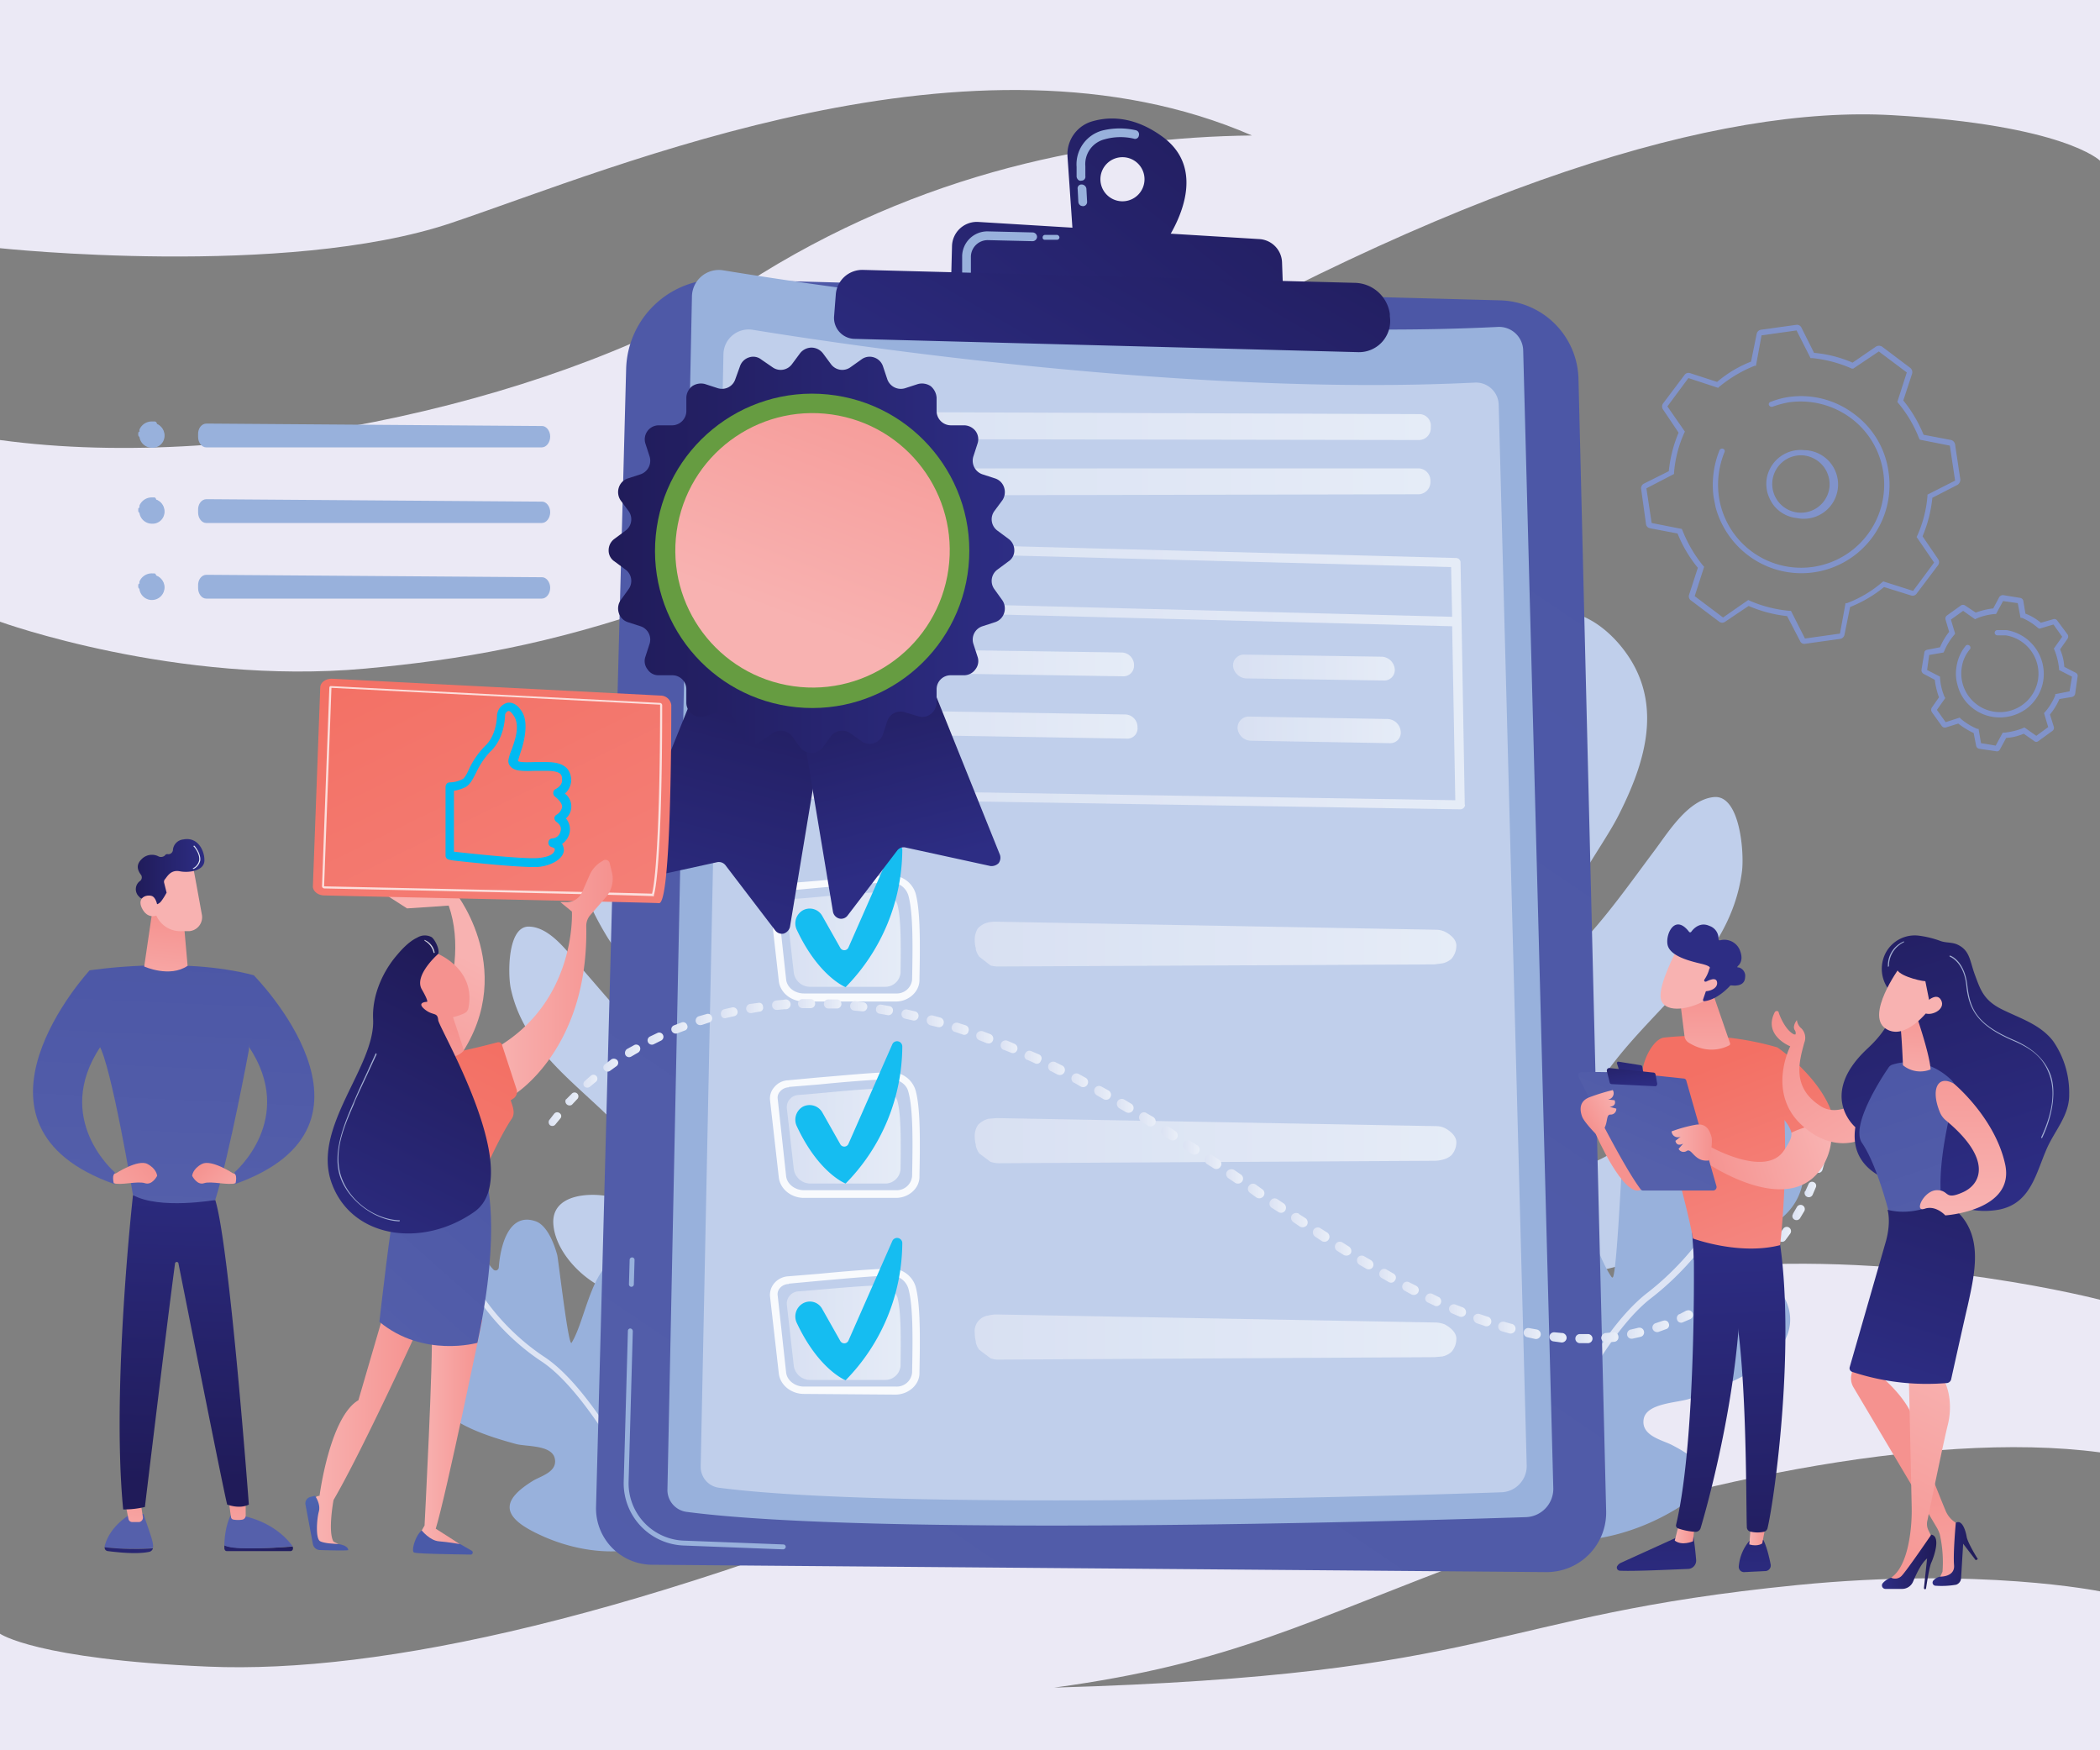 <?xml version="1.0" encoding="UTF-8"?>
<svg xmlns="http://www.w3.org/2000/svg" xmlns:xlink="http://www.w3.org/1999/xlink" id="Layer_1" data-name="Layer 1" viewBox="0 0 600 500">
  <rect x="0" y="0" width="600" height="500" fill="#808080" stroke="none"/>
  <defs>
    <style>.cls-1{fill:#ebe9f5;}.cls-2{fill:#c0cfeb;}.cls-3{fill:#dde4f4;}.cls-4{fill:#98b1dc;}.cls-109,.cls-36,.cls-5{fill:#fff;}.cls-5{opacity:0.6;}.cls-6{fill:#8193ca;}.cls-7{fill:url(#linear-gradient);}.cls-8{fill:url(#linear-gradient-2);}.cls-9{fill:url(#linear-gradient-3);}.cls-10{fill:url(#linear-gradient-4);}.cls-11{fill:url(#linear-gradient-5);}.cls-12{fill:url(#linear-gradient-6);}.cls-13{fill:url(#linear-gradient-7);}.cls-14{fill:url(#linear-gradient-8);}.cls-15{fill:url(#linear-gradient-9);}.cls-16{fill:url(#linear-gradient-10);}.cls-17{fill:url(#linear-gradient-11);}.cls-18{fill:url(#linear-gradient-12);}.cls-19{fill:url(#linear-gradient-13);}.cls-20{fill:url(#linear-gradient-14);}.cls-21{fill:url(#linear-gradient-15);}.cls-22{fill:url(#linear-gradient-16);}.cls-23{fill:url(#linear-gradient-17);}.cls-24{fill:url(#linear-gradient-18);}.cls-25{fill:url(#linear-gradient-19);}.cls-26{fill:url(#linear-gradient-20);}.cls-27{fill:url(#linear-gradient-21);}.cls-28{opacity:0.89;}.cls-29{fill:url(#linear-gradient-22);}.cls-30{fill:url(#linear-gradient-23);}.cls-31{fill:url(#linear-gradient-24);}.cls-32{fill:url(#linear-gradient-25);}.cls-33{fill:url(#linear-gradient-26);}.cls-34{fill:url(#linear-gradient-27);}.cls-35{fill:url(#linear-gradient-28);}.cls-37{fill:url(#linear-gradient-29);}.cls-38{fill:url(#linear-gradient-30);}.cls-39{fill:#00baf2;}.cls-40{fill:url(#linear-gradient-31);}.cls-41{fill:url(#linear-gradient-32);}.cls-42{fill:url(#linear-gradient-33);}.cls-43{fill:url(#linear-gradient-34);}.cls-44{fill:url(#linear-gradient-35);}.cls-45{fill:url(#linear-gradient-36);}.cls-46{fill:url(#linear-gradient-37);}.cls-47{fill:#669c41;}.cls-48{fill:url(#linear-gradient-38);}.cls-49{fill:url(#linear-gradient-39);}.cls-50{fill:url(#linear-gradient-40);}.cls-51{fill:url(#linear-gradient-41);}.cls-52{fill:url(#linear-gradient-42);}.cls-53{fill:url(#linear-gradient-43);}.cls-54{fill:url(#linear-gradient-44);}.cls-55{fill:url(#linear-gradient-45);}.cls-56{fill:url(#linear-gradient-46);}.cls-57{fill:url(#linear-gradient-47);}.cls-58{fill:url(#linear-gradient-48);}.cls-59{fill:url(#linear-gradient-49);}.cls-60{fill:url(#linear-gradient-50);}.cls-61{fill:url(#linear-gradient-51);}.cls-62{fill:url(#linear-gradient-52);}.cls-63{fill:url(#linear-gradient-53);}.cls-64{fill:url(#linear-gradient-54);}.cls-65{fill:url(#linear-gradient-55);}.cls-66{fill:url(#linear-gradient-56);}.cls-67{fill:url(#linear-gradient-57);}.cls-68{fill:url(#linear-gradient-58);}.cls-69{fill:url(#linear-gradient-59);}.cls-70{fill:url(#linear-gradient-60);}.cls-71{fill:url(#linear-gradient-61);}.cls-72{fill:url(#linear-gradient-62);}.cls-73{fill:url(#linear-gradient-63);}.cls-74{fill:url(#linear-gradient-64);}.cls-75{fill:url(#linear-gradient-65);}.cls-76{fill:url(#linear-gradient-66);}.cls-77{fill:url(#linear-gradient-67);}.cls-78{fill:url(#linear-gradient-68);}.cls-79{fill:url(#linear-gradient-69);}.cls-80{fill:url(#linear-gradient-70);}.cls-81{fill:url(#linear-gradient-71);}.cls-82{fill:url(#linear-gradient-72);}.cls-83{fill:url(#linear-gradient-73);}.cls-84{fill:url(#linear-gradient-74);}.cls-85{fill:url(#linear-gradient-75);}.cls-86{fill:url(#linear-gradient-76);}.cls-87{fill:url(#linear-gradient-77);}.cls-88{fill:url(#linear-gradient-78);}.cls-89{fill:url(#linear-gradient-79);}.cls-90{fill:url(#linear-gradient-80);}.cls-91{fill:url(#linear-gradient-81);}.cls-92{fill:url(#linear-gradient-82);}.cls-93{fill:url(#linear-gradient-83);}.cls-94{fill:url(#linear-gradient-84);}.cls-95{fill:url(#linear-gradient-85);}.cls-96{fill:url(#linear-gradient-86);}.cls-97{fill:url(#linear-gradient-87);}.cls-98{fill:url(#linear-gradient-88);}.cls-99{fill:url(#linear-gradient-89);}.cls-100{fill:url(#linear-gradient-90);}.cls-101{fill:url(#linear-gradient-91);}.cls-102{fill:url(#linear-gradient-92);}.cls-103{fill:url(#linear-gradient-93);}.cls-104{fill:url(#linear-gradient-94);}.cls-105{fill:url(#linear-gradient-95);}.cls-106{fill:url(#linear-gradient-96);}.cls-107{fill:url(#linear-gradient-97);}.cls-108{fill:url(#linear-gradient-98);}.cls-109{opacity:0.76;}.cls-110{fill:url(#linear-gradient-99);}.cls-111{fill:url(#linear-gradient-100);}.cls-112{fill:url(#linear-gradient-101);}.cls-113{fill:url(#linear-gradient-102);}.cls-114{fill:url(#linear-gradient-103);}.cls-115{fill:url(#linear-gradient-104);}.cls-116{fill:url(#linear-gradient-105);}.cls-117{fill:url(#linear-gradient-106);}.cls-118{fill:url(#linear-gradient-107);}.cls-119{fill:url(#linear-gradient-108);}.cls-120{opacity:0.8;}.cls-121{fill:url(#linear-gradient-109);}.cls-122{fill:url(#linear-gradient-110);}.cls-123{fill:url(#linear-gradient-111);}.cls-124{fill:url(#linear-gradient-112);}.cls-125{fill:url(#linear-gradient-113);}.cls-126{fill:url(#linear-gradient-114);}.cls-127{fill:url(#linear-gradient-115);}.cls-128{fill:url(#linear-gradient-116);}.cls-129{fill:url(#linear-gradient-117);}.cls-130{fill:url(#linear-gradient-118);}.cls-131{fill:url(#linear-gradient-119);}.cls-132{fill:url(#linear-gradient-120);}.cls-133{fill:url(#linear-gradient-121);}.cls-134{fill:url(#linear-gradient-122);}.cls-135{fill:url(#linear-gradient-123);}.cls-136{fill:url(#linear-gradient-124);}.cls-137{fill:url(#linear-gradient-125);}.cls-138{fill:url(#linear-gradient-126);}.cls-139{fill:url(#linear-gradient-127);}.cls-140{fill:url(#linear-gradient-128);}.cls-141{fill:url(#linear-gradient-129);}.cls-142{fill:url(#linear-gradient-130);}.cls-143{fill:url(#linear-gradient-131);}.cls-144{fill:url(#linear-gradient-132);}.cls-145{fill:url(#linear-gradient-133);}.cls-146{fill:url(#linear-gradient-134);}.cls-147{fill:url(#linear-gradient-135);}.cls-148{fill:url(#linear-gradient-136);}.cls-149{fill:url(#linear-gradient-137);}.cls-150{fill:url(#linear-gradient-138);}.cls-151{fill:url(#linear-gradient-139);}.cls-152{fill:url(#linear-gradient-140);}</style>
    <linearGradient id="linear-gradient" x1="-1398.03" y1="483.82" x2="-1397.21" y2="459.07" gradientTransform="matrix(-1, 0, 0, 1, -1359.82, 0)" gradientUnits="userSpaceOnUse">
      <stop offset="0" stop-color="#4c57a6"></stop>
      <stop offset="1" stop-color="#5560ab"></stop>
    </linearGradient>
    <linearGradient id="linear-gradient-2" x1="-1368.62" y1="420.47" x2="-1419.62" y2="460.51" gradientTransform="matrix(-1, 0, 0, 1, -1359.82, 0)" gradientUnits="userSpaceOnUse">
      <stop offset="0" stop-color="#201b59"></stop>
      <stop offset="1" stop-color="#2d2d84"></stop>
    </linearGradient>
    <linearGradient id="linear-gradient-3" x1="1362.51" y1="421.08" x2="1359.74" y2="445.24" gradientTransform="translate(-1323.3)" gradientUnits="userSpaceOnUse">
      <stop offset="0" stop-color="#f5928f"></stop>
      <stop offset="1" stop-color="#f8b2b1"></stop>
    </linearGradient>
    <linearGradient id="linear-gradient-4" x1="1409.51" y1="432.36" x2="1360.19" y2="471.08" gradientTransform="translate(-1323.3)" xlink:href="#linear-gradient-2"></linearGradient>
    <linearGradient id="linear-gradient-5" x1="1395.28" y1="499.12" x2="1396.11" y2="474.37" gradientTransform="translate(-1323.3)" xlink:href="#linear-gradient"></linearGradient>
    <linearGradient id="linear-gradient-6" x1="1391.67" y1="424.17" x2="1389.08" y2="446.77" xlink:href="#linear-gradient-3"></linearGradient>
    <linearGradient id="linear-gradient-7" x1="-436.15" y1="423.45" x2="-433.04" y2="326.12" gradientTransform="translate(488.5)" xlink:href="#linear-gradient-2"></linearGradient>
    <linearGradient id="linear-gradient-8" x1="-439.26" y1="272.71" x2="-443.05" y2="355.37" gradientTransform="translate(488.5)" xlink:href="#linear-gradient"></linearGradient>
    <linearGradient id="linear-gradient-9" x1="48.91" y1="261.2" x2="46.06" y2="288.53" gradientTransform="matrix(1, 0, 0, 1, 0, 0)" xlink:href="#linear-gradient-3"></linearGradient>
    <linearGradient id="linear-gradient-10" x1="-861.45" y1="930.13" x2="-867.43" y2="910.2" gradientTransform="matrix(0.88, -0.48, 0.48, 0.88, 1104.36, -241.35)" xlink:href="#linear-gradient-3"></linearGradient>
    <linearGradient id="linear-gradient-11" x1="38.79" y1="249.02" x2="58.44" y2="249.02" gradientTransform="matrix(1, 0, 0, 1, 0, 0)" xlink:href="#linear-gradient-2"></linearGradient>
    <linearGradient id="linear-gradient-12" x1="-868.98" y1="932.38" x2="-874.96" y2="912.46" gradientTransform="matrix(0.88, -0.48, 0.48, 0.88, 1104.36, -241.35)" xlink:href="#linear-gradient-3"></linearGradient>
    <linearGradient id="linear-gradient-13" x1="55.15" y1="244.79" x2="57.22" y2="244.79" gradientUnits="userSpaceOnUse">
      <stop offset="0" stop-color="#dbe2f3"></stop>
      <stop offset="1" stop-color="#eaeff8"></stop>
    </linearGradient>
    <linearGradient id="linear-gradient-14" x1="-464.96" y1="271.53" x2="-468.75" y2="354.19" gradientTransform="translate(488.5)" xlink:href="#linear-gradient"></linearGradient>
    <linearGradient id="linear-gradient-15" x1="-444.33" y1="331.28" x2="-466.42" y2="350.15" gradientTransform="translate(488.5)" xlink:href="#linear-gradient-3"></linearGradient>
    <linearGradient id="linear-gradient-16" x1="-407.82" y1="274.15" x2="-411.6" y2="356.81" gradientTransform="translate(488.5)" xlink:href="#linear-gradient"></linearGradient>
    <linearGradient id="linear-gradient-17" x1="-431.04" y1="332.3" x2="-418.61" y2="344.72" gradientTransform="translate(488.5)" xlink:href="#linear-gradient-3"></linearGradient>
    <linearGradient id="linear-gradient-18" x1="-217.18" y1="425.79" x2="-518.35" y2="906.69" gradientTransform="translate(651.9 -299) rotate(2)" xlink:href="#linear-gradient"></linearGradient>
    <linearGradient id="linear-gradient-19" x1="-745.01" y1="3318.93" x2="-847.51" y2="3453.77" gradientTransform="translate(1191 -3291.6) rotate(1.5)" xlink:href="#linear-gradient-2"></linearGradient>
    <linearGradient id="linear-gradient-20" x1="-733.77" y1="3327.47" x2="-836.27" y2="3462.32" gradientTransform="translate(1191 -3291.6) rotate(1.5)" xlink:href="#linear-gradient-2"></linearGradient>
    <linearGradient id="linear-gradient-21" x1="-746.68" y1="3335.72" x2="-817.46" y2="3465.68" gradientTransform="translate(1191 -3291.6) rotate(1.5)" xlink:href="#linear-gradient-2"></linearGradient>
    <linearGradient id="linear-gradient-22" x1="214.17" y1="192.62" x2="418.55" y2="192.62" xlink:href="#linear-gradient-13"></linearGradient>
    <linearGradient id="linear-gradient-23" x1="228.23" y1="189.13" x2="323.99" y2="189.13" xlink:href="#linear-gradient-13"></linearGradient>
    <linearGradient id="linear-gradient-24" x1="228.41" y1="206.82" x2="325.01" y2="206.82" xlink:href="#linear-gradient-13"></linearGradient>
    <linearGradient id="linear-gradient-25" x1="352.33" y1="190.7" x2="398.54" y2="190.7" xlink:href="#linear-gradient-13"></linearGradient>
    <linearGradient id="linear-gradient-26" x1="353.61" y1="208.52" x2="400.23" y2="208.52" xlink:href="#linear-gradient-13"></linearGradient>
    <linearGradient id="linear-gradient-27" x1="218.13" y1="121.67" x2="408.84" y2="121.67" xlink:href="#linear-gradient-13"></linearGradient>
    <linearGradient id="linear-gradient-28" x1="218.12" y1="137.7" x2="408.69" y2="137.7" xlink:href="#linear-gradient-13"></linearGradient>
    <linearGradient id="linear-gradient-29" x1="224.82" y1="268.39" x2="257.34" y2="268.39" xlink:href="#linear-gradient-13"></linearGradient>
    <linearGradient id="linear-gradient-30" x1="278.46" y1="269.7" x2="416.21" y2="269.7" xlink:href="#linear-gradient-13"></linearGradient>
    <linearGradient id="linear-gradient-31" x1="224.82" y1="324.53" x2="257.34" y2="324.53" xlink:href="#linear-gradient-13"></linearGradient>
    <linearGradient id="linear-gradient-32" x1="278.46" y1="325.84" x2="416.21" y2="325.84" xlink:href="#linear-gradient-13"></linearGradient>
    <linearGradient id="linear-gradient-33" x1="224.82" y1="380.67" x2="257.34" y2="380.67" xlink:href="#linear-gradient-13"></linearGradient>
    <linearGradient id="linear-gradient-34" x1="278.46" y1="381.98" x2="416.21" y2="381.98" xlink:href="#linear-gradient-13"></linearGradient>
    <linearGradient id="linear-gradient-35" x1="221.51" y1="180.27" x2="198.25" y2="270.56" gradientTransform="matrix(1, 0, 0, 1, 0, 0)" xlink:href="#linear-gradient-2"></linearGradient>
    <linearGradient id="linear-gradient-36" x1="243.64" y1="181.7" x2="260.74" y2="248.05" gradientTransform="matrix(1, 0, 0, 1, 0, 0)" xlink:href="#linear-gradient-2"></linearGradient>
    <linearGradient id="linear-gradient-37" x1="173.93" y1="157.19" x2="289.76" y2="157.19" gradientTransform="matrix(1, 0, 0, 1, 0, 0)" xlink:href="#linear-gradient-2"></linearGradient>
    <linearGradient id="linear-gradient-38" x1="258.6" y1="87.83" x2="224.73" y2="176.51" gradientTransform="translate(342.6 -100.5) rotate(79.1)" xlink:href="#linear-gradient-3"></linearGradient>
    <linearGradient id="linear-gradient-39" x1="156.71" y1="319.75" x2="160.33" y2="319.75" xlink:href="#linear-gradient-13"></linearGradient>
    <linearGradient id="linear-gradient-40" x1="161.41" y1="314.07" x2="165.25" y2="314.07" xlink:href="#linear-gradient-13"></linearGradient>
    <linearGradient id="linear-gradient-41" x1="166.66" y1="308.9" x2="170.71" y2="308.9" xlink:href="#linear-gradient-13"></linearGradient>
    <linearGradient id="linear-gradient-42" x1="172.4" y1="304.27" x2="176.62" y2="304.27" xlink:href="#linear-gradient-13"></linearGradient>
    <linearGradient id="linear-gradient-43" x1="178.54" y1="300.19" x2="182.93" y2="300.19" xlink:href="#linear-gradient-13"></linearGradient>
    <linearGradient id="linear-gradient-44" x1="185.03" y1="296.66" x2="189.55" y2="296.66" xlink:href="#linear-gradient-13"></linearGradient>
    <linearGradient id="linear-gradient-45" x1="191.79" y1="293.68" x2="196.43" y2="293.68" xlink:href="#linear-gradient-13"></linearGradient>
    <linearGradient id="linear-gradient-46" x1="198.76" y1="291.23" x2="203.51" y2="291.23" xlink:href="#linear-gradient-13"></linearGradient>
    <linearGradient id="linear-gradient-47" x1="205.92" y1="289.32" x2="210.73" y2="289.32" xlink:href="#linear-gradient-13"></linearGradient>
    <linearGradient id="linear-gradient-48" x1="213.21" y1="287.92" x2="218.06" y2="287.92" xlink:href="#linear-gradient-13"></linearGradient>
    <linearGradient id="linear-gradient-49" x1="220.59" y1="287.05" x2="225.47" y2="287.05" xlink:href="#linear-gradient-13"></linearGradient>
    <linearGradient id="linear-gradient-50" x1="228.01" y1="286.7" x2="232.92" y2="286.7" xlink:href="#linear-gradient-13"></linearGradient>
    <linearGradient id="linear-gradient-51" x1="235.45" y1="286.85" x2="240.37" y2="286.85" xlink:href="#linear-gradient-13"></linearGradient>
    <linearGradient id="linear-gradient-52" x1="242.86" y1="287.46" x2="247.79" y2="287.46" xlink:href="#linear-gradient-13"></linearGradient>
    <linearGradient id="linear-gradient-53" x1="250.24" y1="288.5" x2="255.16" y2="288.5" xlink:href="#linear-gradient-13"></linearGradient>
    <linearGradient id="linear-gradient-54" x1="257.55" y1="289.94" x2="262.46" y2="289.94" xlink:href="#linear-gradient-13"></linearGradient>
    <linearGradient id="linear-gradient-55" x1="264.78" y1="291.74" x2="269.68" y2="291.74" xlink:href="#linear-gradient-13"></linearGradient>
    <linearGradient id="linear-gradient-56" x1="271.91" y1="293.87" x2="276.8" y2="293.87" xlink:href="#linear-gradient-13"></linearGradient>
    <linearGradient id="linear-gradient-57" x1="278.95" y1="296.31" x2="283.83" y2="296.31" xlink:href="#linear-gradient-13"></linearGradient>
    <linearGradient id="linear-gradient-58" x1="285.89" y1="299.03" x2="290.75" y2="299.03" xlink:href="#linear-gradient-13"></linearGradient>
    <linearGradient id="linear-gradient-59" x1="292.73" y1="302" x2="297.57" y2="302" xlink:href="#linear-gradient-13"></linearGradient>
    <linearGradient id="linear-gradient-60" x1="299.46" y1="305.2" x2="304.29" y2="305.2" xlink:href="#linear-gradient-13"></linearGradient>
    <linearGradient id="linear-gradient-61" x1="306.09" y1="308.6" x2="310.91" y2="308.6" xlink:href="#linear-gradient-13"></linearGradient>
    <linearGradient id="linear-gradient-62" x1="312.63" y1="312.18" x2="317.43" y2="312.18" xlink:href="#linear-gradient-13"></linearGradient>
    <linearGradient id="linear-gradient-63" x1="319.07" y1="315.91" x2="323.86" y2="315.91" xlink:href="#linear-gradient-13"></linearGradient>
    <linearGradient id="linear-gradient-64" x1="325.44" y1="319.77" x2="330.22" y2="319.77" xlink:href="#linear-gradient-13"></linearGradient>
    <linearGradient id="linear-gradient-65" x1="331.74" y1="323.74" x2="336.52" y2="323.74" xlink:href="#linear-gradient-13"></linearGradient>
    <linearGradient id="linear-gradient-66" x1="337.98" y1="327.79" x2="342.76" y2="327.79" xlink:href="#linear-gradient-13"></linearGradient>
    <linearGradient id="linear-gradient-67" x1="344.18" y1="331.9" x2="348.96" y2="331.9" xlink:href="#linear-gradient-13"></linearGradient>
    <linearGradient id="linear-gradient-68" x1="350.36" y1="336.06" x2="355.13" y2="336.06" xlink:href="#linear-gradient-13"></linearGradient>
    <linearGradient id="linear-gradient-69" x1="356.54" y1="340.23" x2="361.28" y2="340.23" xlink:href="#linear-gradient-13"></linearGradient>
    <linearGradient id="linear-gradient-70" x1="362.71" y1="344.41" x2="367.45" y2="344.41" xlink:href="#linear-gradient-13"></linearGradient>
    <linearGradient id="linear-gradient-71" x1="368.9" y1="348.56" x2="373.62" y2="348.56" xlink:href="#linear-gradient-13"></linearGradient>
    <linearGradient id="linear-gradient-72" x1="375.11" y1="352.67" x2="379.83" y2="352.67" xlink:href="#linear-gradient-13"></linearGradient>
    <linearGradient id="linear-gradient-73" x1="381.36" y1="356.71" x2="386.09" y2="356.71" xlink:href="#linear-gradient-13"></linearGradient>
    <linearGradient id="linear-gradient-74" x1="387.67" y1="360.65" x2="392.41" y2="360.65" xlink:href="#linear-gradient-13"></linearGradient>
    <linearGradient id="linear-gradient-75" x1="394.08" y1="364.44" x2="398.83" y2="364.44" xlink:href="#linear-gradient-13"></linearGradient>
    <linearGradient id="linear-gradient-76" x1="400.59" y1="368.02" x2="405.37" y2="368.02" xlink:href="#linear-gradient-13"></linearGradient>
    <linearGradient id="linear-gradient-77" x1="407.23" y1="371.36" x2="412.04" y2="371.36" xlink:href="#linear-gradient-13"></linearGradient>
    <linearGradient id="linear-gradient-78" x1="414.02" y1="374.38" x2="418.86" y2="374.38" xlink:href="#linear-gradient-13"></linearGradient>
    <linearGradient id="linear-gradient-79" x1="420.96" y1="377.04" x2="425.83" y2="377.04" xlink:href="#linear-gradient-13"></linearGradient>
    <linearGradient id="linear-gradient-80" x1="428.05" y1="379.25" x2="432.95" y2="379.25" xlink:href="#linear-gradient-13"></linearGradient>
    <linearGradient id="linear-gradient-81" x1="435.29" y1="380.93" x2="440.22" y2="380.93" xlink:href="#linear-gradient-13"></linearGradient>
    <linearGradient id="linear-gradient-82" x1="442.64" y1="382.01" x2="447.59" y2="382.01" xlink:href="#linear-gradient-13"></linearGradient>
    <linearGradient id="linear-gradient-83" x1="450.08" y1="382.4" x2="455.02" y2="382.4" xlink:href="#linear-gradient-13"></linearGradient>
    <linearGradient id="linear-gradient-84" x1="457.54" y1="382.05" x2="462.45" y2="382.05" xlink:href="#linear-gradient-13"></linearGradient>
    <linearGradient id="linear-gradient-85" x1="464.9" y1="380.87" x2="469.76" y2="380.87" xlink:href="#linear-gradient-13"></linearGradient>
    <linearGradient id="linear-gradient-86" x1="472.11" y1="378.86" x2="476.89" y2="378.86" xlink:href="#linear-gradient-13"></linearGradient>
    <linearGradient id="linear-gradient-87" x1="479.07" y1="376.08" x2="483.73" y2="376.08" xlink:href="#linear-gradient-13"></linearGradient>
    <linearGradient id="linear-gradient-88" x1="485.7" y1="372.59" x2="490.24" y2="372.59" xlink:href="#linear-gradient-13"></linearGradient>
    <linearGradient id="linear-gradient-89" x1="491.96" y1="368.45" x2="496.35" y2="368.45" xlink:href="#linear-gradient-13"></linearGradient>
    <linearGradient id="linear-gradient-90" x1="497.79" y1="363.71" x2="501.99" y2="363.71" xlink:href="#linear-gradient-13"></linearGradient>
    <linearGradient id="linear-gradient-91" x1="503.13" y1="358.42" x2="507.12" y2="358.42" xlink:href="#linear-gradient-13"></linearGradient>
    <linearGradient id="linear-gradient-92" x1="507.93" y1="352.63" x2="511.69" y2="352.63" xlink:href="#linear-gradient-13"></linearGradient>
    <linearGradient id="linear-gradient-93" x1="512.12" y1="346.39" x2="515.64" y2="346.39" xlink:href="#linear-gradient-13"></linearGradient>
    <linearGradient id="linear-gradient-94" x1="515.64" y1="339.77" x2="518.89" y2="339.77" xlink:href="#linear-gradient-13"></linearGradient>
    <linearGradient id="linear-gradient-95" x1="518.42" y1="332.81" x2="521.39" y2="332.81" xlink:href="#linear-gradient-13"></linearGradient>
    <linearGradient id="linear-gradient-96" x1="520.4" y1="325.85" x2="522.98" y2="325.85" xlink:href="#linear-gradient-13"></linearGradient>
    <linearGradient id="linear-gradient-97" x1="100.68" y1="319.12" x2="125.17" y2="269.54" gradientTransform="matrix(1, 0, 0, 1, 0, 0)" xlink:href="#linear-gradient-3"></linearGradient>
    <linearGradient id="linear-gradient-98" x1="-2986.96" y1="179.02" x2="-3087.34" y2="383.88" gradientTransform="matrix(-1, 0, 0, 1, -2869.99, 0)" gradientUnits="userSpaceOnUse">
      <stop offset="0" stop-color="#f37064"></stop>
      <stop offset="1" stop-color="#f5928f"></stop>
    </linearGradient>
    <linearGradient id="linear-gradient-99" x1="-2989.64" y1="406.82" x2="-2959.75" y2="406.82" gradientTransform="matrix(-1, 0, 0, 1, -2869.99, 0)" xlink:href="#linear-gradient-3"></linearGradient>
    <linearGradient id="linear-gradient-100" x1="-2948.56" y1="339.98" x2="-2963.36" y2="436.19" gradientTransform="matrix(-1, 0, 0, 1, -2869.99, 0)" gradientUnits="userSpaceOnUse">
      <stop offset="0" stop-color="#66cdf3"></stop>
      <stop offset="1" stop-color="#4a5aa8"></stop>
    </linearGradient>
    <linearGradient id="linear-gradient-101" x1="-2979.88" y1="335.16" x2="-2994.68" y2="431.37" xlink:href="#linear-gradient-100"></linearGradient>
    <linearGradient id="linear-gradient-102" x1="-3007.78" y1="409.04" x2="-2990.47" y2="409.04" gradientTransform="matrix(-1, 0, 0, 1, -2869.99, 0)" xlink:href="#linear-gradient-3"></linearGradient>
    <linearGradient id="linear-gradient-103" x1="-3045.07" y1="279.18" x2="-3011.18" y2="279.18" gradientTransform="matrix(-1, 0, 0, 1, -2869.99, 0)" xlink:href="#linear-gradient-3"></linearGradient>
    <linearGradient id="linear-gradient-104" x1="-3007.93" y1="297.6" x2="-2944.41" y2="423.42" xlink:href="#linear-gradient-98"></linearGradient>
    <linearGradient id="linear-gradient-105" x1="-3023.06" y1="330.85" x2="-2967.55" y2="393.45" gradientTransform="matrix(-1, 0, 0, 1, -2869.99, 0)" xlink:href="#linear-gradient"></linearGradient>
    <linearGradient id="linear-gradient-106" x1="128.83" y1="293.6" x2="113" y2="329.74" gradientTransform="matrix(1, 0, 0, 1, 0, 0)" xlink:href="#linear-gradient-3"></linearGradient>
    <linearGradient id="linear-gradient-107" x1="121.06" y1="290.2" x2="105.24" y2="326.34" gradientTransform="matrix(1, 0, 0, 1, 0, 0)" xlink:href="#linear-gradient-3"></linearGradient>
    <linearGradient id="linear-gradient-108" x1="139.09" y1="280.64" x2="97.6" y2="363.61" gradientTransform="matrix(1, 0, 0, 1, 0, 0)" xlink:href="#linear-gradient-2"></linearGradient>
    <linearGradient id="linear-gradient-109" x1="463.83" y1="330.08" x2="473.09" y2="311.27" gradientTransform="matrix(1, 0, 0, 1, 0, 0)" xlink:href="#linear-gradient-3"></linearGradient>
    <linearGradient id="linear-gradient-110" x1="-2805.4" y1="405.18" x2="-2804.94" y2="455.6" gradientTransform="matrix(-1, 0, 0, 1, -2331.7, 0)" xlink:href="#linear-gradient-2"></linearGradient>
    <linearGradient id="linear-gradient-111" x1="-2815.9" y1="437.94" x2="-2810.19" y2="437.94" gradientTransform="matrix(-1, 0, 0, 1, -2331.7, 0)" xlink:href="#linear-gradient-3"></linearGradient>
    <linearGradient id="linear-gradient-112" x1="-2822.35" y1="459.67" x2="-2818.45" y2="355.11" gradientTransform="matrix(-1, 0, 0, 1, -2331.7, 0)" xlink:href="#linear-gradient-2"></linearGradient>
    <linearGradient id="linear-gradient-113" x1="-2833.46" y1="405.44" x2="-2833.01" y2="455.86" gradientTransform="matrix(-1, 0, 0, 1, -2331.7, 0)" xlink:href="#linear-gradient-2"></linearGradient>
    <linearGradient id="linear-gradient-114" x1="-2836.48" y1="437.65" x2="-2831.55" y2="437.65" gradientTransform="matrix(-1, 0, 0, 1, -2331.7, 0)" xlink:href="#linear-gradient-3"></linearGradient>
    <linearGradient id="linear-gradient-115" x1="-2831.99" y1="459.31" x2="-2828.09" y2="354.75" gradientTransform="matrix(-1, 0, 0, 1, -2331.7, 0)" xlink:href="#linear-gradient-2"></linearGradient>
    <linearGradient id="linear-gradient-116" x1="487.6" y1="304.97" x2="517.26" y2="383" gradientTransform="matrix(1, 0, 0, 1, 0, 0)" xlink:href="#linear-gradient-98"></linearGradient>
    <linearGradient id="linear-gradient-117" x1="505.93" y1="298" x2="535.59" y2="376.03" gradientTransform="matrix(1, 0, 0, 1, 0, 0)" xlink:href="#linear-gradient-98"></linearGradient>
    <linearGradient id="linear-gradient-118" x1="487.54" y1="337.4" x2="522.48" y2="326.65" gradientTransform="matrix(1, 0, 0, 1, 0, 0)" xlink:href="#linear-gradient-3"></linearGradient>
    <linearGradient id="linear-gradient-119" x1="483.13" y1="293.84" x2="466.97" y2="331.76" gradientTransform="matrix(1, 0, 0, 1, 0, 0)" xlink:href="#linear-gradient"></linearGradient>
    <linearGradient id="linear-gradient-120" x1="-2794.22" y1="290.73" x2="-2798.54" y2="309.72" gradientTransform="matrix(-1, 0, 0, 1, -2331.7, 0)" xlink:href="#linear-gradient-2"></linearGradient>
    <linearGradient id="linear-gradient-121" x1="-2796.48" y1="298.7" x2="-2798.55" y2="311.1" gradientTransform="matrix(-1, 0, 0, 1, -2331.7, 0)" xlink:href="#linear-gradient-2"></linearGradient>
    <linearGradient id="linear-gradient-122" x1="-2820.83" y1="326.44" x2="-2809.33" y2="326.44" gradientTransform="matrix(-1, 0, 0, 1, -2331.7, 0)" xlink:href="#linear-gradient-3"></linearGradient>
    <linearGradient id="linear-gradient-123" x1="12.26" y1="1150.77" x2="23.76" y2="1150.77" gradientTransform="translate(-168.9 -648.1) rotate(-32.1)" xlink:href="#linear-gradient-3"></linearGradient>
    <linearGradient id="linear-gradient-124" x1="487.05" y1="283.15" x2="487.05" y2="311.22" gradientTransform="matrix(1, 0, 0, 1, 0, 0)" xlink:href="#linear-gradient-3"></linearGradient>
    <linearGradient id="linear-gradient-125" x1="-8129.82" y1="-3644.29" x2="-8144.75" y2="-3617.71" gradientTransform="matrix(-0.75, -0.67, -0.67, 0.75, -7928.64, -2779.04)" xlink:href="#linear-gradient-3"></linearGradient>
    <linearGradient id="linear-gradient-126" x1="-8314.31" y1="-3344.32" x2="-8309.75" y2="-3318.3" gradientTransform="matrix(-0.75, -0.67, -0.67, 0.75, -7928.64, -2779.04)" xlink:href="#linear-gradient-2"></linearGradient>
    <linearGradient id="linear-gradient-127" x1="-8134.66" y1="-3647.01" x2="-8149.59" y2="-3620.43" gradientTransform="matrix(-0.75, -0.67, -0.67, 0.75, -7928.64, -2779.04)" xlink:href="#linear-gradient-3"></linearGradient>
    <linearGradient id="linear-gradient-128" x1="2863.31" y1="225.82" x2="2826.31" y2="271.32" gradientTransform="matrix(-0.99, -0.12, -0.12, 0.99, 3372.75, 409.23)" xlink:href="#linear-gradient-3"></linearGradient>
    <linearGradient id="linear-gradient-129" x1="536.22" y1="238.53" x2="568.49" y2="343.4" gradientTransform="matrix(1, 0, 0, 1, 0, 0)" xlink:href="#linear-gradient-2"></linearGradient>
    <linearGradient id="linear-gradient-130" x1="539.6" y1="301.59" x2="561.13" y2="366.17" gradientTransform="matrix(1, 0, 0, 1, 0, 0)" xlink:href="#linear-gradient"></linearGradient>
    <linearGradient id="linear-gradient-131" x1="547.86" y1="285.19" x2="546.46" y2="313.07" gradientTransform="matrix(1, 0, 0, 1, 0, 0)" xlink:href="#linear-gradient-3"></linearGradient>
    <linearGradient id="linear-gradient-132" x1="-6126.63" y1="214.64" x2="-6153.31" y2="228.98" gradientTransform="translate(8360.8 1391.8) rotate(16.2)" xlink:href="#linear-gradient-3"></linearGradient>
    <linearGradient id="linear-gradient-133" x1="536.48" y1="238.45" x2="568.75" y2="343.32" gradientTransform="matrix(1, 0, 0, 1, 0, 0)" xlink:href="#linear-gradient-2"></linearGradient>
    <linearGradient id="linear-gradient-134" x1="-6124.94" y1="217.79" x2="-6151.62" y2="232.12" gradientTransform="translate(8360.8 1391.8) rotate(16.2)" xlink:href="#linear-gradient-3"></linearGradient>
    <linearGradient id="linear-gradient-135" x1="545.53" y1="421.48" x2="553.9" y2="479.41" gradientTransform="matrix(1, 0, 0, 1, 0, 0)" xlink:href="#linear-gradient-3"></linearGradient>
    <linearGradient id="linear-gradient-136" x1="2713.88" y1="435.22" x2="2726.77" y2="435.22" gradientTransform="matrix(-1, -0.01, -0.01, 1, 3283.17, 34.57)" xlink:href="#linear-gradient-2"></linearGradient>
    <linearGradient id="linear-gradient-137" x1="529.1" y1="454.43" x2="560.46" y2="390.22" gradientTransform="matrix(1, 0, 0, 1, 0, 0)" xlink:href="#linear-gradient-3"></linearGradient>
    <linearGradient id="linear-gradient-138" x1="2725.84" y1="437.54" x2="2741.2" y2="437.54" gradientTransform="matrix(-1, -0.01, -0.01, 1, 3283.17, 34.57)" xlink:href="#linear-gradient-2"></linearGradient>
    <linearGradient id="linear-gradient-139" x1="569.62" y1="302.81" x2="539.76" y2="397.19" gradientTransform="matrix(1, 0, 0, 1, 0, 0)" xlink:href="#linear-gradient-2"></linearGradient>
    <linearGradient id="linear-gradient-140" x1="559.79" y1="294.28" x2="560.99" y2="345.35" gradientTransform="matrix(1, 0, 0, 1, 0, 0)" xlink:href="#linear-gradient-3"></linearGradient>
  </defs>
  <title>Web Development Blueprint</title>
  <path class="cls-1" d="M0,0V70.9s81.6,8.7,128.9-7.2,149.2-59.6,228.8-25C315,39.2,263.1,48.8,213.1,81S70.2,135.3,0,125.7v51.9S50.5,195.9,104.3,191s104.2-17.7,208.4-78.3S491.4,30.1,540.6,32.9s59.4,13,59.4,13V0Z"></path>
  <path class="cls-1" d="M600,500V454.6s-34.1-7-86.5-1.8c-89.5,8.9-84.8,25.6-212.3,29.3,51.3-7,71.6-18.9,123.6-38.2s125.7-35.6,175.2-29V371.3s-50.5-13.2-104.3-9.7-104.2,12.9-208.4,56.7S108.6,478.2,59.4,476.1,0,466.7,0,466.7V500Z"></path>
  <path class="cls-2" d="M390,366.5c-1.8-4.2-2.9-8.7-4.9-12.8-4.3-8.8-10.8-15.5-17-22.8-4.3-5-11.6-13.9-5.6-20.4,2.9-3.1,7.7-3.5,11.7-3,12.1,1.4,16.4,4.3,13.7-9.9-1.4-8-5.7-15.1-7.3-22.9s-2.5-30.8,5.9-36.2c14.9-9.6,24.3,26.7,26.6,35,.1.3.1.6.2,1a2,2,0,0,0,1.8,1.9,2.1,2.1,0,0,0,2.3-1.2,9.9,9.9,0,0,0,1-3.4c.3-4.8-1.2-10.1-2.5-14.7a148.8,148.8,0,0,0-6.5-18.4c-2.8-6.7-4.5-13.8-2-21s7.3-12.8,11.7-18.7c5.8-7.7,9.9-18.2,19.1-22.7C449,171,459.8,179,465.6,188c9.3,14.5,4.1,30.5-3,44.6-5,10.1-17.8,25.3-17.5,37.6a2.1,2.1,0,0,0,1.1,1.8,2.2,2.2,0,0,0,2.1.1,23.6,23.6,0,0,0,5.8-5.2c6.6-7.4,12.4-15.6,18.3-23.5,4.1-5.4,9.8-15,17.3-15.7s8.7,16.1,8,21.3c-3.5,26.8-28.4,40.1-41.5,61.6-2.7,4.4-8.6,12.5-8,17.9,1.2,10.3,13.9-1.1,19.4-2.8,7.7-2.4,21.1-2.4,21.2,8.1.1,12.2-10.4,22.8-21.4,26.4-8.9,3-19,4-27.3,8.1s-3.1,12.3,4.6,9.9c3.2-1,6.3-2.2,9.4-3.4s11.8-6,14-1.6-1.8,9.5-3.2,12.4c-15.5,32.8-28.2,26.8-46.1,33.2-5.1,1.8-8.6,6-10.5,11-.8,2.2-.7,10.3-3.2,11.1s-8.1-6.1-9.6-8.1c-2.7-3.8-6-7-8.7-10.8-4.6-6.5-12.3-16-11.4-24.6.4-4.2,4.1-6,8-6.3,6.7-.5,17.2-1.7,13-10.9C394.3,375.6,391.9,371.2,390,366.5Z"></path>
  <path class="cls-3" d="M403.5,440.6a.9.9,0,0,0,.9-.9c.1-.5,1-44.9,10.8-74.8s16.6-87.7,14.9-103.3c-1.6-13.6,3.8-70.6,15.6-83.5,1.5-1.7,3.1-2.6,4.7-2.6a.9.9,0,1,0,0-1.8,8.3,8.3,0,0,0-6.1,3.1c-12.9,14.2-17.5,72.9-16.1,85,1.6,13.8-4.4,71.2-14.7,102.6s-10.9,74.8-10.9,75.2a.9.9,0,0,0,.9,1Z"></path>
  <path class="cls-4" d="M424.4,381.4c4.2,1.1,17.7,12.3,17.1,2.8-.8-12.3-14.2-22-15.1-34.6-.6-7.3,6.2-11.6,12.8-12.9,11.6-2.3,15.7,20.6,21.4,28.3,1.2,1.6,2.6-30.1,2.8-31.4.8-3.8,2.8-10.8,6.7-12.5,9.6-4.2,13.3,8.3,14.4,15.4a1.1,1.1,0,0,0,1.9.6c6.2-7.3,1.5-15.1,4.9-23.6,4.8-11.6,14.7.3,18.7,5.9,6.9,9.5,8.2,22.4-2.6,29.8s-14.9,11.3-8.3,13.1c8.5,2.3,15.3,11.5,11.1,20.1s-18.4,13.8-27.2,17.1c-3.5,1.3-12.7,1.2-13.4,6s5.6,5.9,8.3,7.4c10.5,5.4,12.8,11,1.3,18-23.3,14.3-49,10.3-48.7-.5.1-5.1-3.3-11.3-5-15.9s-3.4-10-4.7-15.1S414.6,378.7,424.4,381.4Z"></path>
  <path class="cls-3" d="M432.9,436.6a1,1,0,0,0,.9-.6c.2-.5,18.9-50.5,38-65.2,15-11.6,26.4-29.5,27.7-43.6.7-7.2-1.1-13.2-5.3-17.8a.9.9,0,0,0-1.3-.1.9.9,0,0,0-.1,1.3c3.8,4.3,5.5,9.8,4.9,16.4-1.3,13.6-12.4,31-27,42.3-8.3,6.4-17.3,19.4-26.8,38.8-7.1,14.4-11.8,27.2-11.9,27.3a1,1,0,0,0,.6,1.2Z"></path>
  <path class="cls-2" d="M239.3,370.1c1.1-3.5,1.7-7.1,3.1-10.6,3-7.3,7.7-13,12.3-19.2,3.1-4.3,8.5-11.9,3.3-16.7-2.6-2.3-6.4-2.4-9.6-1.8-9.6,1.9-12.9,4.5-11.6-7.1.7-6.4,3.7-12.4,4.6-18.8s.1-24.8-6.9-28.6c-12.6-6.8-17.9,22.8-19.3,29.6v.8a1.7,1.7,0,0,1-1.4,1.6,1.7,1.7,0,0,1-1.9-.8,9.6,9.6,0,0,1-1.1-2.7c-.4-3.8.5-8.2,1.2-11.9a112.6,112.6,0,0,1,4.2-15.1c1.8-5.6,2.7-11.4.3-17s-6.6-9.8-10.5-14.3-9-14-16.6-17.1-17.2,3.5-21.3,11c-6.6,12.2-1.5,24.7,5,35.6,4.6,7.8,15.8,19.2,16.2,29.1a1.5,1.5,0,0,1-.7,1.5,1.7,1.7,0,0,1-1.7.2,21.4,21.4,0,0,1-5-3.8c-5.7-5.5-10.8-11.8-16-17.7-3.6-4.2-8.7-11.5-14.8-11.6s-6,13.4-5.2,17.5c4.5,21.3,25.2,30.5,37,47,2.4,3.4,7.6,9.5,7.4,13.8-.3,8.4-11.2,0-15.7-1.1-6.3-1.4-17.1-.7-16.5,7.8s9.7,17.6,18.7,19.9c7.3,1.9,15.4,2.1,22.4,4.9s3.2,9.6-3.1,8.2c-2.6-.6-5.2-1.4-7.8-2.2s-9.8-4.1-11.3-.4,2,7.5,3.3,9.7c14.3,25.4,24.2,19.8,38.9,23.9a14,14,0,0,1,9,8.3c.8,1.6,1.2,8.2,3.3,8.6s6.1-5.3,7.2-7c1.9-3.2,4.4-6,6.3-9.2,3.4-5.5,8.9-13.6,7.8-20.4-.6-3.4-3.7-4.5-6.8-4.5-5.4-.1-14-.5-11.1-8.1C236.3,377.6,238,374,239.3,370.1Z"></path>
  <path class="cls-5" d="M232.7,430.3a.8.8,0,0,1-.8-.7c0-.3-3.3-35.9-13-59.3s-18.5-69.3-18-81.9c.5-11-7.2-56.4-17.4-66.1q-2.1-2-3.9-1.8a.7.7,0,0,1-.9-.6.9.9,0,0,1,.7-.9,6.7,6.7,0,0,1,5.1,2.2c11.2,10.6,18.3,57.4,17.9,67.2s7.8,56.8,17.9,81.4,13.1,59.3,13.1,59.7a.6.6,0,0,1-.6.8Z"></path>
  <path class="cls-4" d="M193.3,394.6c-3.3,1.1-13.5,10.9-13.5,3.2-.1-9.9,10-18.5,10.1-28.6,0-5.9-5.7-9-11.1-9.6-9.4-1.2-11.3,17.4-15.5,24-.9,1.3-3.8-24.1-4.1-25.1-.8-3-2.8-8.4-6.1-9.6-7.9-2.8-10.2,7.4-10.6,13.3a1.1,1.1,0,0,1-.6.7,1,1,0,0,1-.9-.2c-5.4-5.5-2.1-12-5.3-18.6-4.5-9.1-11.8,1.1-14.7,5.8-4.9,8.1-5.2,18.4,3.9,23.8s12.6,8.1,7.4,9.9c-6.7,2.4-11.6,10.2-7.7,16.8s15.5,10.1,22.8,12.1c2.9.8,10.2.2,11.1,4.1s-4.1,5.1-6.2,6.4c-8.1,5-9.7,9.5,0,14.5,19.5,10.1,39.9,5.3,39-3.3-.3-4,2-9.2,3.1-13s2.1-8.2,2.9-12.4S201,391.8,193.3,394.6Z"></path>
  <path class="cls-3" d="M189.8,439.4a.8.8,0,0,1-.8-.5c-.2-.4-18.1-39.3-34.3-50-12.7-8.4-22.9-22.1-24.8-33.4-.9-5.7.1-10.6,3.2-14.5a.8.8,0,0,1,1.1-.2.9.9,0,0,1,.1,1.1c-2.8,3.6-3.8,8.1-2.9,13.4,1.8,10.8,11.7,24.1,24.1,32.3,7,4.6,15,14.6,23.8,29.6,6.5,11.1,11,21,11.1,21.1a.8.8,0,0,1-.4,1Z"></path>
  <path class="cls-6" d="M470.3,149.8h0l-1.4-10.1a1.5,1.5,0,0,1,.7-1.5l7.2-3.6a37.9,37.9,0,0,1,2.8-11l-4.5-6.7a1.5,1.5,0,0,1,.1-1.7l6.1-8.1a1.4,1.4,0,0,1,1.6-.5l7.7,2.5a34.2,34.2,0,0,1,9.7-5.8l1.6-7.9a1.5,1.5,0,0,1,1.2-1.2l10.1-1.4a1.4,1.4,0,0,1,1.5.8l3.6,7.2a35,35,0,0,1,11,2.8L536,99a1.7,1.7,0,0,1,1.7,0l8.1,6.1a1.6,1.6,0,0,1,.5,1.7l-2.5,7.6a39,39,0,0,1,5.8,9.8l7.9,1.5a1.6,1.6,0,0,1,1.1,1.3l1.5,10a1.8,1.8,0,0,1-.8,1.5l-7.2,3.7a37.9,37.9,0,0,1-2.8,11l4.5,6.6a1.5,1.5,0,0,1-.1,1.7l-6.1,8.1a1.4,1.4,0,0,1-1.6.5l-7.7-2.4a36.4,36.4,0,0,1-9.7,5.7l-1.6,7.9a1.5,1.5,0,0,1-1.2,1.2l-10,1.4a1.3,1.3,0,0,1-1.5-.8l-3.7-7.1a38,38,0,0,1-11-2.9l-6.7,4.5a1.4,1.4,0,0,1-1.7,0l-8.1-6.1a1.4,1.4,0,0,1-.5-1.6l2.5-7.7a37.3,37.3,0,0,1-5.8-9.8l-7.9-1.5A1.4,1.4,0,0,1,470.3,149.8Zm11.1-26.5-.2.4a34.3,34.3,0,0,0-2.9,11.3v.4l-7.9,4.1,1.5,9.9,8.6,1.7.2.4a38.2,38.2,0,0,0,5.9,10.1l.3.3-2.7,8.4,8.1,6.1,7.2-5,.4.2a36.8,36.8,0,0,0,11.4,2.9h.4l4,7.9,10-1.4,1.6-8.7h.4a33.4,33.4,0,0,0,10.1-6l.3-.2,8.5,2.7,6-8.1-5-7.3.2-.4a34.3,34.3,0,0,0,2.9-11.3v-.4l7.9-4-1.5-10-8.6-1.7-.2-.4a36.1,36.1,0,0,0-5.9-10l-.3-.4,2.7-8.4-8-6-7.3,4.9h-.4a37.1,37.1,0,0,0-11.3-3h-.5l-4-7.9-10,1.4-1.6,8.7h-.4a38,38,0,0,0-10.1,6l-.3.3-8.5-2.8-6,8.1Zm31.9-29.8ZM490.2,145l-.6-3a26.5,26.5,0,0,1,1.7-13.4.8.8,0,0,1,1-.4.7.7,0,0,1,.4,1,24.6,24.6,0,0,0-1.6,12.6,23.7,23.7,0,1,0,47-6.7,23.5,23.5,0,0,0-9.2-15.6,24.1,24.1,0,0,0-17.6-4.6,27.2,27.2,0,0,0-4.9,1.3.9.9,0,0,1-1-.5.7.7,0,0,1,.5-.9,23.5,23.5,0,0,1,5.2-1.4,25.1,25.1,0,0,1,18.7,4.9,24.6,24.6,0,0,1,9.8,16.6,25.2,25.2,0,0,1-40.2,23.7A25.6,25.6,0,0,1,490.2,145Z"></path>
  <path class="cls-6" d="M505,140.8a10.2,10.2,0,0,1-.3-3.5,9.8,9.8,0,0,1,10.8-8.7h0a9.8,9.8,0,1,1-2.1,19.4,9.7,9.7,0,0,1-6.6-3.6A11.1,11.1,0,0,1,505,140.8Zm10.3-10.7a8.2,8.2,0,1,0,7.4,9.1,8.3,8.3,0,0,0-7.4-9.1Z"></path>
  <path class="cls-6" d="M551.8,203.1a1.4,1.4,0,0,1,.1-.9l2.1-3a21.5,21.5,0,0,1-1.2-5l-3.2-1.7a1.2,1.2,0,0,1-.6-1.2l.8-4.8c0-.5.4-.8.9-.9l3.6-.7a18.2,18.2,0,0,1,2.6-4.4l-1-3.4a1.1,1.1,0,0,1,.4-1.3l3.9-2.8a1.1,1.1,0,0,1,1.3,0l3,2a21.5,21.5,0,0,1,5-1.2l1.7-3.2a1.3,1.3,0,0,1,1.1-.6l4.9.8a1.1,1.1,0,0,1,.9.9l.6,3.6a15,15,0,0,1,4.4,2.6l3.5-1a1,1,0,0,1,1.2.4l2.9,3.9a1.1,1.1,0,0,1,0,1.3l-2.1,3a14.6,14.6,0,0,1,1.2,5l3.3,1.7a1,1,0,0,1,.5,1.1l-.7,4.9a1.2,1.2,0,0,1-.9.9l-3.6.6a17.9,17.9,0,0,1-2.7,4.4l1.1,3.5a1.1,1.1,0,0,1-.4,1.2l-4,2.9a.9.9,0,0,1-1.2,0l-3-2.1a14.6,14.6,0,0,1-5,1.2l-1.8,3.3a.9.9,0,0,1-1.1.5l-4.8-.7a1.1,1.1,0,0,1-.9-.9l-.7-3.6a22.7,22.7,0,0,1-4.4-2.7l-3.5,1.1a1.1,1.1,0,0,1-1.2-.4l-2.8-3.9Zm4-3.7-2.4,3.4,2.5,3.5,4-1.3.3.3a17.5,17.5,0,0,0,4.7,2.9h.4l.7,4.1,4.2.7,2-3.7h.4a19.4,19.4,0,0,0,5.4-1.3l.4-.2,3.4,2.4,3.4-2.5-1.2-4,.3-.3a17.5,17.5,0,0,0,2.9-4.7v-.4l4.1-.8.7-4.2-3.7-1.9V191a19.6,19.6,0,0,0-1.3-5.3l-.2-.4,2.4-3.4-2.5-3.5-4,1.2-.4-.2a17,17,0,0,0-4.6-2.9h-.4l-.8-4.2-4.2-.6-2,3.7H570a16.5,16.5,0,0,0-5.3,1.3l-.4.2-3.4-2.4-3.5,2.5,1.2,4-.2.3a17.5,17.5,0,0,0-2.9,4.7l-.2.4-4.1.7-.6,4.3,3.7,1.9v.4a16.4,16.4,0,0,0,1.3,5.4Zm14.7,13.7Zm1.6-41.6Zm4.8.8Zm.1-.8Zm-17.7,24.2a11.5,11.5,0,0,1-.3-5.2,12.1,12.1,0,0,1,2.7-6.1.8.8,0,0,1,1.2,1,10.3,10.3,0,0,0-2.4,5.3,11,11,0,1,0,21.8,3.4,11.1,11.1,0,0,0-9.2-12.6h-2.4a.8.8,0,0,1-.8-.7.8.8,0,0,1,.7-.8h2.7a12.7,12.7,0,0,1,10.5,14.4,12.5,12.5,0,0,1-5,8.2,12.9,12.9,0,0,1-9.4,2.2,12.5,12.5,0,0,1-8.2-5A11.7,11.7,0,0,1,559.3,195.7Z"></path>
  <path class="cls-7" d="M29.9,442v-.3c1.6-6.3,8-9.5,8-9.5l3.1.3c1.8,5.5,3,8.2,2.7,9.7h0A74.4,74.4,0,0,1,29.9,442Z"></path>
  <path class="cls-8" d="M43.7,442.3a1.4,1.4,0,0,1-1,1c-3.7.8-9.5.1-11.9-.2a1,1,0,0,1-.9-1.1A74.4,74.4,0,0,0,43.7,442.3Z"></path>
  <path class="cls-9" d="M35.4,427.4l1.3,6.5a1.1,1.1,0,0,0,1,.9h2.1a1.3,1.3,0,0,0,1-1.6l-.9-5.8Z"></path>
  <path class="cls-10" d="M70,442.2c-3.3,0-5-.4-5.9-.8v1c.1.4.3.7.7.7H83c.6,0,.9-.7.6-1.3A119,119,0,0,1,70,442.2Z"></path>
  <path class="cls-11" d="M83.6,441.7h0c-1.6-2.2-5.7-6.7-13.8-8.6l-3.9-.2s-1.7,3-1.8,8.6c.9.4,2.6.8,5.9.8A119,119,0,0,0,83.6,441.7Z"></path>
  <path class="cls-12" d="M65.2,426.9c0,.3.5,4.7.8,6.4a.8.8,0,0,0,.7.8,7.5,7.5,0,0,0,2.6,0,1.2,1.2,0,0,0,.9-1.2V426Z"></path>
  <path class="cls-13" d="M38,341.4s-6.2,55.3-2.8,89.8a25.9,25.9,0,0,0,6.2-.7s6.5-54,8.6-69.5a.5.5,0,0,1,1,0c2.6,13,12.7,64,13.9,68.8,0,0,3.5,1.4,6.2,0,0,0-5.5-73.9-9.6-87Z"></path>
  <path class="cls-14" d="M25.6,277.2s26.2-4.1,46.9,1.4L71.1,300s-5.5,29.7-9.6,42.8c0,0-15.9,2.8-23.5-1.4,0,0-6.2-37.2-9.7-42.8C28.3,298.6,24.9,284.1,25.6,277.2Z"></path>
  <path class="cls-15" d="M43.8,258.4l-2.6,17.7s7.3,3.3,12.4-.2l-1.1-12.5Z"></path>
  <path class="cls-16" d="M55,246.9c.1.1,1.7,9,2.7,14.5a4,4,0,0,1-3.6,4.6H52a7.5,7.5,0,0,1-7.9-6.4l-1.6-10S53,243.2,55,246.9Z"></path>
  <path class="cls-17" d="M40.2,249.8c-.8-1.1-1.5-2.7.3-4.4a4.1,4.1,0,0,1,4.9-.7,1.7,1.7,0,0,0,1.7-.3.8.8,0,0,1,.8-.4,1.3,1.3,0,0,0,1.5-1.1,3.3,3.3,0,0,1,3-3.1c4.1-.8,6.1,3.2,6,6.1s-4.5,3.5-7,3-3.5,1.3-4.2,2.2a1.1,1.1,0,0,0-.3,1.1l.7,2.8a19.4,19.4,0,0,1-1.5,2.4,2.6,2.6,0,0,1-1.5,1c-.8-1.4-2.9-1.7-3.9-1.7a1.2,1.2,0,0,1-.9-.5,2.9,2.9,0,0,1,.3-4.6A1.3,1.3,0,0,0,40.2,249.8Z"></path>
  <path class="cls-18" d="M45.3,261.3s-.1-5-2.1-5.4-4.2,1-2.4,4S45.3,261.3,45.3,261.3Z"></path>
  <path class="cls-19" d="M55.3,248.2h-.1a.1.1,0,0,1,0-.2,3.3,3.3,0,0,0,1.7-2.2c.3-1.9-1.5-4-1.6-4s0-.2.1-.2h.2c0,.1,1.9,2.2,1.6,4.3a3.6,3.6,0,0,1-1.8,2.3Z"></path>
  <path class="cls-20" d="M25.6,277.2s-40.8,44.2,7.2,61.1v-3.4S14.9,319.7,28.7,299C28.7,299,26.9,279.3,25.6,277.2Z"></path>
  <path class="cls-21" d="M33.1,335.2s6.3-4.1,9-2.7,2.8,3.4,2.8,3.4-1.4,2.8-3.5,2.1-6.9.7-8.9,0C32.5,338,31.8,335.2,33.1,335.2Z"></path>
  <path class="cls-22" d="M72.5,278.6s42.4,42.8-5.5,59.7v-3.4s17.9-15.2,4.1-35.9C71.1,299,69.7,282.1,72.5,278.6Z"></path>
  <path class="cls-23" d="M66.6,335.2s-6.2-4.1-8.9-2.7-2.8,3.4-2.8,3.4,1.4,2.8,3.4,2.1,6.9.7,9,0C67.3,338,68,335.2,66.6,335.2Z"></path>
  <path class="cls-4" d="M47,124.4a3.4,3.4,0,0,1-3.6,3.5,3.6,3.6,0,0,1-3.6-3.6,3.7,3.7,0,0,1,3.6-3.5A3.6,3.6,0,0,1,47,124.4Z"></path>
  <path class="cls-4" d="M46.9,124.4a3.5,3.5,0,0,1-3.5,3.4,3.5,3.5,0,0,1,0-6.9A3.5,3.5,0,0,1,46.9,124.4Z"></path>
  <path class="cls-4" d="M40.2,124.9a.8.8,0,0,0,.8-.7v-.3a.8.8,0,0,0-1.5-.3v.5a.7.7,0,0,0,.7.8Z"></path>
  <path class="cls-4" d="M40.6,123.7a1,1,0,0,0,.7-.4,2.3,2.3,0,0,1,2.1-1.4h.5a.8.8,0,0,0,.9-.6.7.7,0,0,0-.6-.9h-.8a3.8,3.8,0,0,0-3.5,2.2.8.8,0,0,0,.3,1Z"></path>
  <path class="cls-4" d="M47,146.1a3.4,3.4,0,0,1-3.6,3.5,3.6,3.6,0,0,1-3.6-3.6,3.7,3.7,0,0,1,3.6-3.5A3.6,3.6,0,0,1,47,146.1Z"></path>
  <path class="cls-4" d="M46.9,146.1a3.5,3.5,0,0,1-3.5,3.4,3.5,3.5,0,0,1,0-6.9A3.5,3.5,0,0,1,46.9,146.1Z"></path>
  <path class="cls-4" d="M40.2,146.6a.8.8,0,0,0,.8-.7v-.3a.8.8,0,0,0-1.5-.3v.5a.7.7,0,0,0,.7.8Z"></path>
  <path class="cls-4" d="M40.6,145.4a1,1,0,0,0,.7-.4,2.4,2.4,0,0,1,2.1-1.4h.5a.8.8,0,0,0,.3-1.5h-.8a3.8,3.8,0,0,0-3.5,2.2.8.8,0,0,0,.3,1Z"></path>
  <path class="cls-4" d="M47,167.8a3.6,3.6,0,0,1-3.6,3.6,3.6,3.6,0,1,1,0-7.2A3.6,3.6,0,0,1,47,167.8Z"></path>
  <path class="cls-4" d="M46.9,167.8a3.5,3.5,0,0,1-3.5,3.4,3.5,3.5,0,0,1,0-6.9A3.5,3.5,0,0,1,46.9,167.8Z"></path>
  <path class="cls-4" d="M40.2,168.3a.8.8,0,0,0,.8-.7v-.3a.8.8,0,0,0-1.5-.3v.5a.7.7,0,0,0,.7.8Z"></path>
  <path class="cls-4" d="M40.6,167.1a1,1,0,0,0,.7-.4,2.4,2.4,0,0,1,2.1-1.4h.5a.8.8,0,0,0,.3-1.5h-.8a3.8,3.8,0,0,0-3.5,2.2.8.8,0,0,0,.3,1Z"></path>
  <path class="cls-4" d="M56.6,124.2v.6c0,1.7,1.1,3,2.3,3h95.9c1.3,0,2.4-1.4,2.4-3.1h0c0-1.6-1.1-3-2.3-3L59,121C57.6,121,56.5,122.4,56.6,124.2Z"></path>
  <path class="cls-4" d="M56.6,145.8v.6c0,1.7,1.1,3,2.3,3h95.9c1.3,0,2.4-1.4,2.4-3.1h0c0-1.6-1.1-3-2.3-3L59,142.6C57.6,142.6,56.5,144,56.6,145.8Z"></path>
  <path class="cls-4" d="M56.6,167.4v.6c0,1.7,1.1,3,2.3,3h95.9c1.3,0,2.4-1.4,2.4-3.1h0c0-1.6-1.1-3-2.3-3L59,164.2C57.6,164.2,56.5,165.6,56.6,167.4Z"></path>
  <path class="cls-24" d="M205.8,79.8l222.8,6A23,23,0,0,1,451,108.3l7.9,323.4a17,17,0,0,1-17.2,17.4L186.3,447a16.1,16.1,0,0,1-16-16.6l8.6-325.1A26.3,26.3,0,0,1,205.8,79.8Z"></path>
  <path class="cls-4" d="M223.8,442.6h-.1l-28.5-1.1a17.8,17.8,0,0,1-17-18.1l1.2-43.2a.7.7,0,0,1,.7-.7.8.8,0,0,1,.7.8l-1.2,43.1a16.4,16.4,0,0,0,15.6,16.7l28.6,1.1a.7.7,0,0,1,.7.7A.8.8,0,0,1,223.8,442.6Z"></path>
  <path class="cls-4" d="M180.4,367.6h0a.7.7,0,0,1-.7-.7l.2-7a.7.7,0,0,1,1.4,0l-.2,7A.7.7,0,0,1,180.4,367.6Z"></path>
  <path class="cls-4" d="M206.5,77.2c30.4,5,134.6,20.5,221.3,16.2a6.9,6.9,0,0,1,7.4,6.8l8.6,324.9a8.1,8.1,0,0,1-7.8,8.3c-36.4,1.2-186.5,5.5-239.8-1.5a6.3,6.3,0,0,1-5.5-6.5l7-340.8A7.7,7.7,0,0,1,206.5,77.2Z"></path>
  <path class="cls-2" d="M215,94.2c28.2,4.6,125.5,19.1,206.3,15.1a6.5,6.5,0,0,1,6.9,6.3l8,303a7.5,7.5,0,0,1-7.3,7.7C395,427.5,255,431.5,205.4,425a6,6,0,0,1-5.2-6.1l6.5-317.8A7.2,7.2,0,0,1,215,94.2Z"></path>
  <path class="cls-25" d="M332.2,39.1c-7.9-5.8-14.9-5.9-19.9-4.5A9.8,9.8,0,0,0,305,44.7l1.6,23.2,25.2,3S347.7,50.5,332.2,39.1ZM320.5,57.5a6.3,6.3,0,1,1,6.5-6.1A6.3,6.3,0,0,1,320.5,57.5Z"></path>
  <path class="cls-4" d="M308.9,58.8a1.3,1.3,0,0,1-.8-1.1l-.2-3.7a1.1,1.1,0,0,1,1.1-1.3,1.4,1.4,0,0,1,1.4,1.2l.2,3.7a1.2,1.2,0,0,1-1.2,1.3Zm-.5-7.2a1.5,1.5,0,0,1-.8-1.1V47.7a10,10,0,0,1,7.3-10.4,20.8,20.8,0,0,1,9.6-.1,1.2,1.2,0,0,1,.9,1.5,1.1,1.1,0,0,1-1.5.9,16.7,16.7,0,0,0-8.3.2,7.3,7.3,0,0,0-5.5,7.7v2.8a1.1,1.1,0,0,1-1.1,1.3C308.8,51.7,308.6,51.6,308.4,51.6Z"></path>
  <path class="cls-26" d="M271.7,82l.3-11.6a7.1,7.1,0,0,1,7.5-7l80.3,4.9a6.9,6.9,0,0,1,6.5,6.7l.4,11.2Z"></path>
  <path class="cls-4" d="M302,68.5h-3.5a.6.6,0,0,1-.6-.7.7.7,0,0,1,.7-.7H302a.8.8,0,0,1,.7.7A.7.7,0,0,1,302,68.5Z"></path>
  <path class="cls-4" d="M275.7,79a1.2,1.2,0,0,1-.8-1.2V73.1a7.2,7.2,0,0,1,7.4-7l12.7.3a1.3,1.3,0,0,1,1.3,1.3,1.3,1.3,0,0,1-1.3,1.2l-12.7-.3a4.8,4.8,0,0,0-4.9,4.6v4.7a1.2,1.2,0,0,1-1.3,1.2Z"></path>
  <path class="cls-27" d="M246.6,77.1l140.5,3.7a10.3,10.3,0,0,1,10,8.9v.7a8.9,8.9,0,0,1-9,10.2L244,96.8a6,6,0,0,1-5.7-6.3l.5-6.4A7.6,7.6,0,0,1,246.6,77.1Z"></path>
  <g class="cls-28">
    <path class="cls-29" d="M418.5,229.8l-1.2-69.1a1.3,1.3,0,0,0-1.3-1.3l-200.4-5.3a1,1,0,0,0-1,.4,1.2,1.2,0,0,0-.4,1l3.4,71.3a1.2,1.2,0,0,0,1.3,1.2l198.3,3.2h0a1.4,1.4,0,0,0,1.4-1.3ZM414.6,162l.3,14.2-197.3-5.1-.7-14.3ZM220.2,225.4l-2.5-51.6,197.2,5.1.9,49.7Z"></path>
    <path class="cls-30" d="M231.4,191.8l89.6,1.4a3,3,0,0,0,3-3.2v-.3a3.6,3.6,0,0,0-3.4-3.3l-89.2-1.3a3,3,0,0,0-3.2,3.1v.3A3.5,3.5,0,0,0,231.4,191.8Z"></path>
    <path class="cls-31" d="M321.6,204.1l-90-1.5a3.2,3.2,0,0,0-3.2,3.2v.4a3.5,3.5,0,0,0,3.2,3.3L322,211a2.9,2.9,0,0,0,3-3.2v-.3A3.6,3.6,0,0,0,321.6,204.1Z"></path>
    <path class="cls-32" d="M395.4,194.4a3,3,0,0,0,3.1-3.3,3.9,3.9,0,0,0-3.7-3.5l-39.3-.6a3.1,3.1,0,0,0-3.2,3.3,4,4,0,0,0,3.7,3.5Z"></path>
    <path class="cls-33" d="M400.2,208.9a3.9,3.9,0,0,0-3.7-3.5l-39.7-.7a3.2,3.2,0,0,0-3.2,3.4,3.9,3.9,0,0,0,3.7,3.5l39.8.7A3,3,0,0,0,400.2,208.9Z"></path>
    <path class="cls-34" d="M408.8,122.2a3.4,3.4,0,0,1-3.4,3.5l-183.6-.3a3.8,3.8,0,0,1-3.7-3.8v-.3a3.8,3.8,0,0,1,3.8-3.7l183.6.7a3.3,3.3,0,0,1,3.3,3.6Z"></path>
    <path class="cls-35" d="M408.7,137.7a3.5,3.5,0,0,1-3.4,3.5l-183.5.4a3.8,3.8,0,0,1-3.7-3.7v-.3a3.8,3.8,0,0,1,3.7-3.8H405.3a3.5,3.5,0,0,1,3.4,3.6Z"></path>
    <path class="cls-36" d="M256,286.1H229.7c-3.7,0-6.9-2.6-7.2-6L220,258a4.8,4.8,0,0,1,1.2-3.6,5.8,5.8,0,0,1,4-2.1h0l8.6-.7c7.3-.7,15.5-1.4,20.4-1.5h.1a7.3,7.3,0,0,1,7.3,5.1c1.4,5.1,1.3,14.6,1.1,24.8C262.7,283.3,259.6,286.1,256,286.1Zm-30.6-31.6a3.8,3.8,0,0,0-2.6,1.2,2.6,2.6,0,0,0-.6,2.1l2.4,21.9c.2,2.4,2.5,4.1,5.1,4.1H256a4.4,4.4,0,0,0,4.6-3.9c.2-10,.3-19.4-1.1-24.2a5.2,5.2,0,0,0-5.3-3.6c-4.8.1-13.3.9-20.2,1.5l-8.6.8Z"></path>
    <path class="cls-37" d="M228.2,256.7c5.5-.4,17.4-1.7,23.1-1.8a5,5,0,0,1,5.1,3.5c1.1,4,1,12.1.9,19.5a4.4,4.4,0,0,1-4.6,4h-21a4.7,4.7,0,0,1-4.9-4l-2-17.6A3.3,3.3,0,0,1,228.2,256.7Z"></path>
    <path class="cls-38" d="M412.7,266.1a5.9,5.9,0,0,0-2.3-.5l-125.6-2.3a9.3,9.3,0,0,0-2.4.2,5.7,5.7,0,0,0-3,1.7,6,6,0,0,0-.9,3.4,9.1,9.1,0,0,0,.3,2.3v.3a5.8,5.8,0,0,0,1,2.1l3.2,2.5a8.5,8.5,0,0,0,2.3.3l124.5-.6,2.3-.3a5.6,5.6,0,0,0,2.6-1.3,5.7,5.7,0,0,0,1.4-3.8C416.1,267.6,412.7,266.1,412.7,266.1Z"></path>
    <path class="cls-39" d="M229.3,260.1h0a4.1,4.1,0,0,1,5.6,1.5l5.2,9.2a1.3,1.3,0,0,0,2.3-.1L255,242.1a1.5,1.5,0,0,1,2.8.6A56.4,56.4,0,0,1,241.6,282s-7.7-3-14-16.5A4.3,4.3,0,0,1,229.3,260.1Z"></path>
    <path class="cls-36" d="M256,342.2H229.7c-3.7,0-6.9-2.6-7.2-6l-2.5-22a4.8,4.8,0,0,1,1.2-3.6,5.4,5.4,0,0,1,4-2h0l8.6-.8c7.3-.6,15.5-1.4,20.4-1.5h.1a7.3,7.3,0,0,1,7.3,5.2c1.4,5,1.3,14.6,1.1,24.7C262.7,339.5,259.6,342.2,256,342.2Zm-30.6-31.6a3.5,3.5,0,0,0-2.6,1.3,2.5,2.5,0,0,0-.6,2l2.4,22c.2,2.3,2.5,4.1,5.1,4.1H256a4.4,4.4,0,0,0,4.6-4c.2-10,.3-19.4-1.1-24.2-.5-2.1-2.8-3.6-5.3-3.5-4.8.1-13.3.8-20.2,1.5l-8.6.7Z"></path>
    <path class="cls-40" d="M228.2,312.8c5.5-.4,17.4-1.7,23.1-1.8a5.1,5.1,0,0,1,5.1,3.5c1.1,4,1,12.1.9,19.5a4.4,4.4,0,0,1-4.6,4.1h-21a4.8,4.8,0,0,1-4.9-4.1l-2-17.5A3.5,3.5,0,0,1,228.2,312.8Z"></path>
    <path class="cls-41" d="M412.7,322.2a5.9,5.9,0,0,0-2.3-.5l-125.6-2.3-2.4.2a6.2,6.2,0,0,0-3,1.8,5.6,5.6,0,0,0-.9,3.3,9.1,9.1,0,0,0,.3,2.3v.3a6.2,6.2,0,0,0,1,2.2l3.2,2.4a8.5,8.5,0,0,0,2.3.4l124.5-.7a9.1,9.1,0,0,0,2.3-.3,5.6,5.6,0,0,0,2.6-1.3,5.5,5.5,0,0,0,1.4-3.7C416.1,323.8,412.7,322.2,412.7,322.2Z"></path>
    <path class="cls-39" d="M229.3,316.2h0a4.2,4.2,0,0,1,5.6,1.5l5.2,9.2a1.3,1.3,0,0,0,2.3-.1L255,298.2a1.5,1.5,0,0,1,2.8.7,56.1,56.1,0,0,1-16.2,39.2s-7.7-2.9-14-16.5A4.3,4.3,0,0,1,229.3,316.2Z"></path>
    <path class="cls-36" d="M256,398.4h-.1l-26.2-.2c-3.7,0-6.9-2.6-7.2-6L220,370.3a5.2,5.2,0,0,1,1.2-3.7,5.7,5.7,0,0,1,4-2h0l8.6-.7c7.3-.7,15.5-1.4,20.4-1.5h.1a7.3,7.3,0,0,1,7.3,5.1c1.4,5.1,1.3,14.6,1.1,24.8C262.7,395.6,259.6,398.3,256,398.4Zm-30.6-31.6a3.4,3.4,0,0,0-2.6,1.2,2.6,2.6,0,0,0-.6,2.1l2.4,21.9c.2,2.3,2.5,4.1,5.1,4.1H256a4.4,4.4,0,0,0,4.6-4c.2-10,.3-19.3-1.1-24.1a5.2,5.2,0,0,0-5.3-3.6c-4.8.1-13.3.9-20.2,1.5l-8.6.8Z"></path>
    <path class="cls-42" d="M228.2,368.9c5.5-.4,17.4-1.6,23.1-1.7a5.1,5.1,0,0,1,5.1,3.4c1.1,4.1,1,12.1.9,19.6a4.4,4.4,0,0,1-4.6,4h-21a4.7,4.7,0,0,1-4.9-4l-2-17.6A3.5,3.5,0,0,1,228.2,368.9Z"></path>
    <path class="cls-43" d="M412.7,378.3a8.6,8.6,0,0,0-2.3-.5l-125.6-2.3a9.3,9.3,0,0,0-2.4.3,4.5,4.5,0,0,0-3.9,5,9.9,9.9,0,0,0,.3,2.4v.3a5.8,5.8,0,0,0,1,2.1l3.2,2.4a5.9,5.9,0,0,0,2.3.4l124.5-.7,2.3-.2a5.6,5.6,0,0,0,2.6-1.3,5.7,5.7,0,0,0,1.4-3.8C416.1,379.9,412.7,378.3,412.7,378.3Z"></path>
    <path class="cls-39" d="M229.3,372.4h0a4,4,0,0,1,5.6,1.5l5.2,9.2a1.3,1.3,0,0,0,2.3-.1L255,354.4a1.5,1.5,0,0,1,2.8.6,56.4,56.4,0,0,1-16.2,39.3s-7.7-3-14-16.5A4.3,4.3,0,0,1,229.3,372.4Z"></path>
  </g>
  <path class="cls-44" d="M203.5,185.1,178,248.4a2.5,2.5,0,0,0,.4,2.4,2.3,2.3,0,0,0,2.3.8l24.2-5.3a2.4,2.4,0,0,1,2.4.9l14.2,18.6a2.4,2.4,0,0,0,2.4.9,2.7,2.7,0,0,0,1.8-1.9l11.9-71.6Z"></path>
  <path class="cls-45" d="M285.7,244.2l-25.5-63.4L226.1,189,238,260.5a2.5,2.5,0,0,0,1.8,1.9,2.3,2.3,0,0,0,2.4-.9l14.2-18.6a2.3,2.3,0,0,1,2.3-.8l24.3,5.3a2.9,2.9,0,0,0,2.3-.8A2.6,2.6,0,0,0,285.7,244.2Z"></path>
  <path class="cls-46" d="M288.1,153.9l-3.1-2.3a4,4,0,0,1-.9-5.6l2.3-3.1a4.2,4.2,0,0,0,.5-3.6,4,4,0,0,0-2.5-2.6l-3.7-1.2a4.1,4.1,0,0,1-2.6-5.1l1.2-3.7a3.9,3.9,0,0,0-.6-3.6,4.2,4.2,0,0,0-3.2-1.6h-3.9a4.1,4.1,0,0,1-4-4.1v-3.8a4.7,4.7,0,0,0-1.7-3.3,4.5,4.5,0,0,0-3.6-.6l-3.7,1.2a4.1,4.1,0,0,1-5.1-2.6l-1.2-3.6a4,4,0,0,0-2.6-2.6,3.9,3.9,0,0,0-3.6.6l-3.1,2.2a4,4,0,0,1-5.6-.9l-2.3-3.1a4.2,4.2,0,0,0-3.3-1.6,4.2,4.2,0,0,0-3.2,1.6l-2.3,3.1a4,4,0,0,1-5.6.9l-3.2-2.2a3.7,3.7,0,0,0-3.5-.6,4,4,0,0,0-2.6,2.6l-1.3,3.6a4,4,0,0,1-5,2.6l-3.7-1.2a4.5,4.5,0,0,0-3.6.6,4.3,4.3,0,0,0-1.7,3.3v3.8a4.1,4.1,0,0,1-4,4.1h-3.9a4,4,0,0,0-3.8,5.2l1.2,3.7a4.1,4.1,0,0,1-2.6,5.1l-3.7,1.2a4,4,0,0,0-2.5,2.6,4.2,4.2,0,0,0,.5,3.6l2.3,3.1a4,4,0,0,1-.9,5.6l-3.1,2.3a4,4,0,0,0-1.7,3.3,3.7,3.7,0,0,0,1.7,3.2l3.1,2.3a4,4,0,0,1,.9,5.6l-2.3,3.2a4.2,4.2,0,0,0-.5,3.6,4,4,0,0,0,2.5,2.6l3.7,1.2a4,4,0,0,1,2.6,5l-1.2,3.7a3.8,3.8,0,0,0,.6,3.6,3.7,3.7,0,0,0,3.2,1.7h3.9a4,4,0,0,1,4,4v3.9a4,4,0,0,0,1.7,3.2,3.9,3.9,0,0,0,3.6.6l3.7-1.1a3.9,3.9,0,0,1,5,2.5l1.3,3.7a4,4,0,0,0,2.6,2.6,3.7,3.7,0,0,0,3.5-.6l3.2-2.2a4.1,4.1,0,0,1,5.6.8l2.3,3.2a4.2,4.2,0,0,0,3.2,1.6,4.2,4.2,0,0,0,3.3-1.6l2.3-3.2a4.1,4.1,0,0,1,5.6-.8l3.1,2.2a3.9,3.9,0,0,0,3.6.6,4,4,0,0,0,2.6-2.6l1.2-3.7a4,4,0,0,1,5.1-2.5l3.7,1.1a3.9,3.9,0,0,0,3.6-.6,4.3,4.3,0,0,0,1.7-3.2v-3.9a4,4,0,0,1,4-4h3.9a4,4,0,0,0,3.2-1.7,3.8,3.8,0,0,0,.6-3.6l-1.2-3.7a4,4,0,0,1,2.6-5l3.7-1.2a4,4,0,0,0,2.5-2.6,4.2,4.2,0,0,0-.5-3.6l-2.3-3.2a4,4,0,0,1,.9-5.6l3.1-2.3a3.7,3.7,0,0,0,1.7-3.2A4,4,0,0,0,288.1,153.9Z"></path>
  <circle class="cls-47" cx="231.8" cy="157.2" r="44.9" transform="translate(52.6 372.4) rotate(-84.3)"></circle>
  <circle class="cls-48" cx="232.1" cy="157.2" r="39.2" transform="translate(33.9 355.4) rotate(-79.1)"></circle>
  <path class="cls-49" d="M156.9,320l1.4-1.8a1.1,1.1,0,0,1,1.6-.2,1,1,0,0,1,.2,1.5h0l-1.4,1.7h0a1.1,1.1,0,0,1-1.6.2A1.2,1.2,0,0,1,156.9,320Z"></path>
  <path class="cls-50" d="M161.7,314.1l1.6-1.6a1.1,1.1,0,1,1,1.6,1.5h0l-1.5,1.6h0a1.2,1.2,0,0,1-1.7-1.6Z"></path>
  <path class="cls-51" d="M167.1,308.8l1.7-1.5a1.1,1.1,0,0,1,1.5,1.7h0l-1.7,1.4h0a1.2,1.2,0,0,1-1.7-.1A1.1,1.1,0,0,1,167.1,308.8Z"></path>
  <path class="cls-52" d="M172.9,304l1.8-1.4a1.4,1.4,0,0,1,1.7.3,1.2,1.2,0,0,1-.3,1.7h0l-1.8,1.3h0a1.2,1.2,0,0,1-1.7-.3A1.1,1.1,0,0,1,172.9,304Z"></path>
  <path class="cls-53" d="M179.1,299.7l2-1.1a1.2,1.2,0,0,1,1.7.4,1.3,1.3,0,0,1-.5,1.7h0l-1.9,1.1h0a1.2,1.2,0,0,1-1.7-.4A1.4,1.4,0,0,1,179.1,299.7Z"></path>
  <path class="cls-54" d="M185.7,296.1l2.1-1a1.2,1.2,0,0,1,1.6.5,1.2,1.2,0,0,1-.6,1.7h0l-2,1h0a1.2,1.2,0,0,1-1.1-2.2Z"></path>
  <path class="cls-55" d="M192.6,292.9l2.1-.8a1.2,1.2,0,0,1,1.6.7,1.1,1.1,0,0,1-.7,1.6h0l-2.1.8h0a1.3,1.3,0,0,1-1.6-.7A1.2,1.2,0,0,1,192.6,292.9Z"></path>
  <path class="cls-56" d="M199.7,290.3l2.1-.6a1.2,1.2,0,0,1,1.6.8,1.2,1.2,0,0,1-.8,1.6h0l-2.1.7h-.1a1.3,1.3,0,0,1-1.6-.9A1.3,1.3,0,0,1,199.7,290.3Z"></path>
  <path class="cls-57" d="M206.9,288.3l2.2-.5a1.3,1.3,0,0,1,1.6,1,1.2,1.2,0,0,1-1,1.5h0l-2.2.5h0a1.1,1.1,0,0,1-1.5-.9A1.3,1.3,0,0,1,206.9,288.3Z"></path>
  <path class="cls-58" d="M214.3,286.8l2.3-.3a1.1,1.1,0,0,1,1.4,1.1,1.1,1.1,0,0,1-1,1.4h-.1l-2.2.4h0a1.3,1.3,0,0,1-.4-2.6Z"></path>
  <path class="cls-59" d="M221.8,285.8l2.2-.2a1.4,1.4,0,1,1,.3,2.7h-.1l-2.2.2h0a1.3,1.3,0,0,1-1.4-1.3A1.3,1.3,0,0,1,221.8,285.8Z"></path>
  <path class="cls-60" d="M229.3,285.4h2.3a1.3,1.3,0,0,1,1.3,1.3,1.3,1.3,0,0,1-1.3,1.3h-2.3a1.3,1.3,0,0,1-1.3-1.3A1.3,1.3,0,0,1,229.3,285.4Z"></path>
  <path class="cls-61" d="M236.8,285.5h2.3a1.3,1.3,0,0,1,1.3,1.4,1.3,1.3,0,0,1-1.4,1.2h-2.3a1.3,1.3,0,0,1-1.3-1.4A1.3,1.3,0,0,1,236.8,285.5Z"></path>
  <path class="cls-62" d="M244.4,286l2.2.3a1.3,1.3,0,0,1,1.2,1.4,1.3,1.3,0,0,1-1.5,1.2h0l-2.2-.2h0a1.3,1.3,0,0,1-1.2-1.5A1.4,1.4,0,0,1,244.4,286Z"></path>
  <path class="cls-63" d="M251.8,287l2.2.4a1.2,1.2,0,0,1,1.1,1.5,1.3,1.3,0,0,1-1.5,1.1h0l-2.2-.4h0a1.2,1.2,0,0,1-1.1-1.5A1.3,1.3,0,0,1,251.8,287Z"></path>
  <path class="cls-64" d="M259.2,288.4l2.2.5a1.3,1.3,0,0,1,1,1.6,1.3,1.3,0,0,1-1.6,1h0l-2.2-.5h0a1.3,1.3,0,0,1-1-1.6A1.3,1.3,0,0,1,259.2,288.4Z"></path>
  <path class="cls-65" d="M266.5,290.1l2.2.6a1.4,1.4,0,0,1,.9,1.7,1.3,1.3,0,0,1-1.6,1h-.1l-2.1-.5h0a1.5,1.5,0,0,1-1-1.7A1.4,1.4,0,0,1,266.5,290.1Z"></path>
  <path class="cls-66" d="M273.7,292.2l2.2.7a1.3,1.3,0,0,1,.8,1.7,1.2,1.2,0,0,1-1.7.9h0l-2.1-.7h0a1.2,1.2,0,0,1-.9-1.7A1.4,1.4,0,0,1,273.7,292.2Z"></path>
  <path class="cls-67" d="M280.8,294.6l2.1.8a1.4,1.4,0,0,1,.8,1.8,1.3,1.3,0,0,1-1.7.8h-.1l-2-.8h0a1.4,1.4,0,0,1-.9-1.8A1.5,1.5,0,0,1,280.8,294.6Z"></path>
  <path class="cls-68" d="M287.8,297.3l2.1.9a1.4,1.4,0,0,1,.7,1.8,1.3,1.3,0,0,1-1.8.7h0l-2-.8h-.1a1.4,1.4,0,0,1-.7-1.8A1.4,1.4,0,0,1,287.8,297.3Z"></path>
  <path class="cls-69" d="M294.7,300.3l2.1.9a1.2,1.2,0,0,1,.6,1.8,1.2,1.2,0,0,1-1.8.7h0l-2-.9h-.1a1.2,1.2,0,0,1-.6-1.8A1.3,1.3,0,0,1,294.7,300.3Z"></path>
  <path class="cls-70" d="M301.5,303.4l2,1a1.4,1.4,0,0,1,.6,1.9,1.4,1.4,0,0,1-1.8.7h-.1l-1.9-1h-.1a1.5,1.5,0,0,1-.6-1.9A1.5,1.5,0,0,1,301.5,303.4Z"></path>
  <path class="cls-71" d="M308.2,306.8l2,1.1a1.4,1.4,0,0,1,.5,1.9,1.4,1.4,0,0,1-1.9.6h0l-1.9-1.1h-.1a1.4,1.4,0,0,1-.5-1.9A1.4,1.4,0,0,1,308.2,306.8Z"></path>
  <path class="cls-72" d="M314.7,310.4l2,1.1a1.4,1.4,0,0,1-1.4,2.5h0l-1.9-1.1h0a1.5,1.5,0,0,1-.6-2A1.4,1.4,0,0,1,314.7,310.4Z"></path>
  <path class="cls-73" d="M321.2,314.1l2,1.2a1.4,1.4,0,0,1,.5,1.9,1.5,1.5,0,0,1-2,.5h0l-1.9-1.1h0a1.5,1.5,0,0,1-.5-2A1.4,1.4,0,0,1,321.2,314.1Z"></path>
  <path class="cls-74" d="M327.6,318l1.9,1.1a1.5,1.5,0,0,1,.5,2,1.5,1.5,0,0,1-2,.5h0l-1.9-1.2h0a1.4,1.4,0,0,1-.4-2A1.3,1.3,0,0,1,327.6,318Z"></path>
  <path class="cls-75" d="M334,321.9l1.8,1.2a1.5,1.5,0,0,1,.5,2,1.5,1.5,0,0,1-2,.5h0l-1.9-1.2h0a1.4,1.4,0,0,1-.4-2A1.5,1.5,0,0,1,334,321.9Z"></path>
  <path class="cls-76" d="M340.2,326l1.9,1.2a1.4,1.4,0,1,1-1.6,2.4h0l-1.9-1.2h0a1.6,1.6,0,0,1-.4-2A1.4,1.4,0,0,1,340.2,326Z"></path>
  <path class="cls-77" d="M346.5,330.1l1.8,1.2a1.4,1.4,0,0,1,.4,2,1.4,1.4,0,0,1-2,.4l-1.9-1.2a1.6,1.6,0,0,1-.4-2,1.5,1.5,0,0,1,2.1-.4Z"></path>
  <path class="cls-78" d="M352.6,334.2l1.9,1.3a1.4,1.4,0,0,1,.4,2,1.5,1.5,0,0,1-2,.4l-1.9-1.3a1.4,1.4,0,0,1-.4-2,1.6,1.6,0,0,1,2-.4Z"></path>
  <path class="cls-79" d="M358.8,338.4l1.8,1.3a1.4,1.4,0,0,1,.4,2,1.5,1.5,0,0,1-2,.4l-1.8-1.3a1.4,1.4,0,0,1-.4-2,1.4,1.4,0,0,1,2-.4Z"></path>
  <path class="cls-80" d="M365,342.6l1.8,1.2a1.5,1.5,0,0,1,.4,2,1.4,1.4,0,0,1-2,.4l-1.9-1.2a1.4,1.4,0,0,1-.3-2,1.4,1.4,0,0,1,2-.4Z"></path>
  <path class="cls-81" d="M371.1,346.8,373,348a1.5,1.5,0,0,1,.4,2,1.6,1.6,0,0,1-2,.4l-1.9-1.3a1.5,1.5,0,0,1-.4-2,1.6,1.6,0,0,1,2-.4Z"></path>
  <path class="cls-82" d="M377.3,350.9l1.9,1.2h0a1.4,1.4,0,0,1-1.6,2.4l-1.8-1.2a1.5,1.5,0,0,1-.5-2,1.4,1.4,0,0,1,2-.4Z"></path>
  <path class="cls-83" d="M383.5,354.9l1.9,1.2h0a1.5,1.5,0,0,1,.5,2,1.6,1.6,0,0,1-2,.4l-1.9-1.2a1.4,1.4,0,0,1-.4-1.9,1.4,1.4,0,0,1,1.9-.5Z"></path>
  <path class="cls-84" d="M389.8,358.9l1.9,1.1h0a1.5,1.5,0,0,1,.5,2,1.4,1.4,0,0,1-1.9.4l-1.9-1.1a1.5,1.5,0,0,1-.5-2,1.4,1.4,0,0,1,1.9-.4Z"></path>
  <path class="cls-85" d="M396.2,362.7l1.9,1.1h0a1.3,1.3,0,0,1,.5,1.9,1.3,1.3,0,0,1-1.9.5l-1.9-1.1a1.3,1.3,0,0,1-.5-1.9,1.3,1.3,0,0,1,1.9-.5Z"></path>
  <path class="cls-86" d="M402.6,366.3l2,1h0a1.4,1.4,0,0,1,.6,1.9,1.5,1.5,0,0,1-1.9.6l-2-1.1a1.3,1.3,0,0,1-.5-1.8,1.3,1.3,0,0,1,1.8-.6Z"></path>
  <path class="cls-87" d="M409.2,369.6l2,1h0a1.4,1.4,0,0,1-1.1,2.5l-2.1-1a1.2,1.2,0,0,1-.6-1.8,1.4,1.4,0,0,1,1.8-.7Z"></path>
  <path class="cls-88" d="M415.9,372.7l2.1.8h0a1.5,1.5,0,0,1,.8,1.8,1.4,1.4,0,0,1-1.8.8l-2.1-.9a1.4,1.4,0,0,1-.8-1.8,1.4,1.4,0,0,1,1.8-.7Z"></path>
  <path class="cls-89" d="M422.8,375.4l2.1.7h0a1.4,1.4,0,1,1-.9,2.6l-2.1-.7a1.6,1.6,0,0,1-.9-1.8,1.4,1.4,0,0,1,1.8-.8Z"></path>
  <path class="cls-90" d="M429.8,377.6l2.1.6h.1a1.4,1.4,0,0,1-.8,2.7l-2.1-.6a1.4,1.4,0,0,1-1-1.7,1.4,1.4,0,0,1,1.7-1Z"></path>
  <path class="cls-91" d="M436.9,379.4l2.2.4h0a1.4,1.4,0,0,1,1.1,1.6,1.4,1.4,0,0,1-1.6,1.1l-2.2-.5a1.3,1.3,0,1,1,.5-2.6Z"></path>
  <path class="cls-92" d="M444.2,380.6l2.1.2h.1a1.4,1.4,0,0,1,1.2,1.5,1.4,1.4,0,0,1-1.5,1.2l-2.2-.3a1.3,1.3,0,1,1,.2-2.6h.1Z"></path>
  <path class="cls-93" d="M451.5,381.1h2.2a1.3,1.3,0,1,1,0,2.6h-2.3a1.3,1.3,0,1,1,0-2.6h.1Z"></path>
  <path class="cls-94" d="M458.8,380.8l2.1-.2h.1a1.3,1.3,0,0,1,1.4,1.2,1.3,1.3,0,0,1-1.1,1.5l-2.3.2a1.4,1.4,0,0,1-1.5-1.2,1.5,1.5,0,0,1,1.2-1.5Z"></path>
  <path class="cls-95" d="M466,379.8l2.1-.5h.1a1.3,1.3,0,0,1,1.5,1,1.3,1.3,0,0,1-1,1.6l-2.2.5a1.3,1.3,0,0,1-1.6-1,1.4,1.4,0,0,1,1-1.6h.1Z"></path>
  <path class="cls-96" d="M473,378l2.1-.7h.1a1.2,1.2,0,0,1,1.6.8,1.2,1.2,0,0,1-.8,1.6l-2.2.8a1.4,1.4,0,0,1-1.6-.8,1.3,1.3,0,0,1,.8-1.7Z"></path>
  <path class="cls-97" d="M479.9,375.4l1.9-1h.1a1.3,1.3,0,0,1,1.7.7,1.3,1.3,0,0,1-.6,1.7l-2.1.9a1.2,1.2,0,0,1-1.7-.6,1.3,1.3,0,0,1,.6-1.7h.1Z"></path>
  <path class="cls-98" d="M486.4,372l1.8-1.1h.1a1.3,1.3,0,0,1,1.8.4,1.4,1.4,0,0,1-.5,1.8l-1.9,1.2a1.3,1.3,0,0,1-1.8-.5,1.2,1.2,0,0,1,.4-1.7h.1Z"></path>
  <path class="cls-99" d="M492.5,368.1l1.8-1.3h0a1.3,1.3,0,0,1,1.5,2.1l-1.8,1.4a1.3,1.3,0,1,1-1.5-2.1Z"></path>
  <path class="cls-100" d="M498.2,363.5l1.7-1.5h0a1.3,1.3,0,0,1,1.8.1,1.4,1.4,0,0,1-.1,1.8l-1.7,1.5a1.3,1.3,0,0,1-1.8-.1,1.4,1.4,0,0,1,.1-1.8Z"></path>
  <path class="cls-101" d="M503.5,358.4l1.4-1.6h.1a1.2,1.2,0,0,1,1.8,1.7l-1.5,1.7a1.3,1.3,0,0,1-1.9-1.7Z"></path>
  <path class="cls-102" d="M508.2,352.8l1.3-1.8h0a1.2,1.2,0,0,1,2,1.4l-1.4,1.9a1.2,1.2,0,1,1-1.9-1.5Z"></path>
  <path class="cls-103" d="M512.3,346.7l1.1-1.9h0a1.2,1.2,0,0,1,2.1,1.2l-1.2,2a1.2,1.2,0,0,1-1.6.4,1.1,1.1,0,0,1-.4-1.6h0Z"></path>
  <path class="cls-104" d="M515.8,340.3l.9-2h0a1.1,1.1,0,0,1,1.5-.6,1.1,1.1,0,0,1,.6,1.5l-.9,2.1a1.2,1.2,0,0,1-2.2-1h.1Z"></path>
  <path class="cls-105" d="M518.5,333.5l.7-2.1h0a1.2,1.2,0,0,1,1.4-.8,1.2,1.2,0,0,1,.7,1.5l-.6,2.1a1.2,1.2,0,0,1-1.5.8,1.1,1.1,0,0,1-.7-1.5Z"></path>
  <path class="cls-106" d="M520.4,326.5l.4-1.7h0a1.1,1.1,0,0,1,2.2.4l-.4,1.7a1.1,1.1,0,1,1-2.2-.4Z"></path>
  <path class="cls-107" d="M130.5,255.5s19.7,25.3-2.8,51l-8.5-.8s16.3-26.2,9-47l-11.9.8-6.7-4.3Z"></path>
  <path class="cls-108" d="M188.7,198.7,95,193.9c-1.9-.1-3.4,1-3.5,2.4l-2.1,56.8c-.1,1.4,1.4,2.7,3.3,2.7,16.9.4,92.3,2,95.6,2.2s3.5-45.4,3.5-56.6A3.1,3.1,0,0,0,188.7,198.7Z"></path>
  <path class="cls-109" d="M186.5,256c-12.3-.5-80.3-1.9-93.8-2.2h0a.7.7,0,0,1-.7-.6l2.1-56.8a.5.5,0,0,1,.3-.4h.4l93.7,4.8a.7.7,0,0,1,.7.6c0,27.9-.9,49.2-2.4,54.4v.3ZM94.7,196.5l-2.1,56.7h.1c13.4.3,80.6,1.7,93.6,2.1,1.4-5.5,2.3-26.6,2.3-54h-.1l-93.7-4.8h-.1Z"></path>
  <path class="cls-39" d="M129.4,245.8l-1-.2a1.2,1.2,0,0,1-1.1-1.2V224.7a1.8,1.8,0,0,1,.4-.9,1.4,1.4,0,0,1,.9-.3,8.1,8.1,0,0,0,3.5-.9c.6-.2,1.4-1.7,2-3.1a23.4,23.4,0,0,1,4.5-6.4c3.3-3.1,3.4-8.3,3.4-8.8a4.1,4.1,0,0,1,2.8-3.5c.9-.2,2.8-.2,4.5,2.8s.5,8.4-.6,11.4c-.3,1-.6,1.9-.7,2.4h0c.6.5,3.5.3,5.2.3H156c3.2,0,7,.6,7.2,5.1a5.2,5.2,0,0,1-1.8,3.9,4.6,4.6,0,0,1,.3,7.1,4.8,4.8,0,0,1,.9,4.6,5.5,5.5,0,0,1-2,2.7,3.6,3.6,0,0,1,.5,2c-.3,2.2-3.2,4-6.8,4.5S133.7,246.3,129.4,245.8Zm.3-19.9v17.4c4.3.5,20.2,2.2,24.2,1.8s4.5-1.7,4.6-2.3-.4-.6-1.1-.9a1.3,1.3,0,0,1-.7-1.4,1.2,1.2,0,0,1,1.2-1,2.5,2.5,0,0,0,2.2-1.9c.3-.7.3-1.8-1.1-2.8a1.4,1.4,0,0,1-.6-1.1,1.2,1.2,0,0,1,.7-1,3.4,3.4,0,0,0,1.5-2.1c.1-1.1-1.1-2.3-2.1-3.1a1.3,1.3,0,0,1-.4-1.2,1.1,1.1,0,0,1,.7-.9c.1-.1,1.8-.9,1.8-2.5s-.2-2.7-4.7-2.7h-2.8c-3.3.1-6,.2-7.2-1.2a2.2,2.2,0,0,1-.6-2.1,14.8,14.8,0,0,1,.9-2.8c1-2.8,2.3-6.5.8-9.3-.7-1.1-1.3-1.8-1.8-1.7a1.6,1.6,0,0,0-.9,1.1c0,.6-.1,6.8-4.3,10.6a22.7,22.7,0,0,0-3.9,5.8c-1,2-1.8,3.5-3,4.2A11.1,11.1,0,0,1,129.7,225.9Zm18.2-8.4Z"></path>
  <path class="cls-110" d="M119.6,379.2s-15.9,34.9-24.3,49.3c0,0-1.7,9.1,0,11.9l1.4.7-6.6-.2s-.6-12.2-.2-12.9a1.9,1.9,0,0,1,1.4-.7s2.9-22.5,11.1-27.3l8-27.4Z"></path>
  <path class="cls-111" d="M99.5,442.8c0,.2-5.2.1-8,0a2.1,2.1,0,0,1-2.1-1.7l-2.1-11.2a1.9,1.9,0,0,1,1.5-2.3l1.2-.3s1.7,2.3,1.1,4.5-1,7.8.4,8.5,5.2.8,5.2.8S99.4,441.4,99.5,442.8Z"></path>
  <path class="cls-112" d="M134.8,443a.6.6,0,0,1-.3,1.1c-4.7-.1-15.3-.2-16.2-.6s.4-4.9,2.2-6.3l9.6,3.1Z"></path>
  <path class="cls-113" d="M137.8,377s-10.3,50-13.3,59.7l6.9,4.4s-3.4-.6-6-.8-4.9-3.1-4.9-3.1l.8-1.4s2.6-49.7,2-55.3Z"></path>
  <path class="cls-114" d="M163.4,260.4s1.5,26-22.2,39.3l5.7,13s21.4-13,20.6-48.3a4.8,4.8,0,0,1,1-2.8l4.6-5.3a8,8,0,0,0,1.7-7.3l-.6-2.4a1.2,1.2,0,0,0-1.8-.8l-.5.3a8.4,8.4,0,0,0-3.4,3.8l-2.2,5a4.8,4.8,0,0,1-4.8,2.8h-1.4Z"></path>
  <path class="cls-115" d="M142,297.8c-3.9,1-17.4,4.6-25.7,4.4l5.1,29.1L121,336h16.8s4.7-10.9,8.4-16.4c1.1-1.6.3-3.5-.3-5.3l.8-.5a2.3,2.3,0,0,0,.9-2.6l-4.1-12.5A1.1,1.1,0,0,0,142,297.8Z"></path>
  <path class="cls-116" d="M139.1,333.4l-.3,2.9s4.7,14.2-2.4,47.3c0,0-15.4,4.4-28-6,0,0,3.5-31.3,4.5-32.8,4.9-7.2,8.1-8.8,8.1-8.8v-3.1S134.7,335.3,139.1,333.4Z"></path>
  <path class="cls-117" d="M132.5,300.1c.1-.1-3.5-10.8-3.5-10.8l-5.1.5-2,12.1S129.9,303.5,132.5,300.1Z"></path>
  <path class="cls-118" d="M125.2,272.5c.3.2,10.9,4.6,8.6,15.6a2.1,2.1,0,0,1-1.2,1.4,17.8,17.8,0,0,1-8.9,1.5c-5.5-.6-9.1-10.2-9-13S121.8,270.4,125.2,272.5Z"></path>
  <path class="cls-119" d="M125.2,272.5s-7,6.1-4.7,10.1,1.4,3.6,1.4,3.6-3,.1-.6,2.1,3.7.7,3.9,3.1,25.3,44.3,10.3,54.8-35.2,7.5-40.8-8.4,12.6-33.1,11.9-46.7c-.3-6.2,2.3-12.6,6.1-17.4,1.8-2.2,4-4.7,6.6-5.9a4.1,4.1,0,0,1,4-.1C124.3,268.4,125.7,271.3,125.2,272.5Z"></path>
  <g class="cls-120">
    <path class="cls-2" d="M114,348.9h0c-6.8-.3-14.3-5.8-16.7-12.4s.6-14.4,3.4-20.9l.5-1.1c1.1-2.7,2.4-5.4,3.6-8l2.5-5.5a.1.1,0,0,1,.2,0c.1,0,.1.1.1.2l-2.5,5.4c-1.2,2.6-2.5,5.3-3.7,8l-.4,1.1c-2.8,6.4-5.9,13.7-3.4,20.7s9.7,11.9,16.4,12.2h.2A.2.2,0,0,1,114,348.9Z"></path>
    <path class="cls-36" d="M124,272.2h-.1a5.2,5.2,0,0,0-2.5-3.4c-.1,0-.1-.1-.1-.2a.1.1,0,0,1,.2,0,4.7,4.7,0,0,1,2.7,3.6H124Z"></path>
  </g>
  <path class="cls-121" d="M455.9,323.9s8,18.4,12.9,16,8.6-22.7,8.6-22.7S462.1,313.5,455.9,323.9Z"></path>
  <path class="cls-122" d="M483.7,438s.6,3.7.9,7.5a2.4,2.4,0,0,1-2.4,2.7c-5,.2-15.6.7-19.4.5a.9.9,0,0,1-.8-1.2h0a2.4,2.4,0,0,1,1-1l17.6-8Z"></path>
  <path class="cls-123" d="M484.2,435.7l-.5,4.6s-3.1,1.4-5.2-.2l1.3-5.1Z"></path>
  <path class="cls-124" d="M483.8,351c.2,1.2,1.2,58.7-4.9,84.5a.9.9,0,0,0,.5,1.1,18.7,18.7,0,0,0,5,1,1.5,1.5,0,0,0,1.5-1.1c1.8-6,10.2-36,11.3-64.6,1.2-32,0-1.1,0-1.1l-.7-19.8Z"></path>
  <path class="cls-125" d="M503.8,439.9s1.1,1.9,2.1,7a1.6,1.6,0,0,1-1.4,1.9l-6.1.3a1.5,1.5,0,0,1-1.6-1.7,12.9,12.9,0,0,1,3.1-7.3Z"></path>
  <path class="cls-126" d="M504.8,434.1l-1.3,6.8s-1.2,1-3.7.3l.6-7.3Z"></path>
  <path class="cls-127" d="M508.2,352.8c5,30.3-1.1,75-3.2,83.8a1.4,1.4,0,0,1-1.1,1,8.7,8.7,0,0,1-3.9-.1,1.3,1.3,0,0,1-.9-1.2c-.3-7.1.2-50.5-4.5-67.6a3.8,3.8,0,0,0-1.5-2.2L484,360l-.7-10.4Z"></path>
  <path class="cls-128" d="M475.5,296.4a83.8,83.8,0,0,1,32.3,2.8c4.5,26.2.8,56.5.8,56.5-11.7,3-24.9-1.9-24.9-1.9-1.9-11-10.9-41.8-10.9-41.8C465.4,311.1,470.9,296.8,475.5,296.4Z"></path>
  <path class="cls-129" d="M502,313.8l5.8-14.6s14.1,9.5,16.4,21.7a32.8,32.8,0,0,0-12.2,3.3C510.9,318.4,502,313.8,502,313.8Z"></path>
  <path class="cls-130" d="M488.5,327.5s15.8,9,21.1,1.3c1.1-1.6,2.5-3.7,2.2-5.2a26.5,26.5,0,0,1,11.2-2.7,17.2,17.2,0,0,1-1.8,11.5c-9.4,17.1-34.8-1-34.8-1Z"></path>
  <path class="cls-131" d="M490.4,338.8l-8.6-30.1a.8.8,0,0,0-.8-.6l-11.3-1.2a146,146,0,0,0-18-.6.9.9,0,0,0-.7,1.3c2.5,5,12.7,25.5,17.8,32.2a.9.9,0,0,0,.7.3h20A1,1,0,0,0,490.4,338.8Z"></path>
  <path class="cls-132" d="M468.8,304.3l-6.3-1a.4.4,0,0,0-.5.5l.6,1.9c.1.2.2.3.4.3l6,.8a.4.4,0,0,0,.5-.5l-.3-1.7C469.1,304.5,469,304.3,468.8,304.3Z"></path>
  <path class="cls-133" d="M473.5,309.6l-.5-2.7a.6.6,0,0,0-.6-.5l-12.6-1.3a.7.7,0,0,0-.7.8l.8,3.3a.6.6,0,0,0,.6.5l12.3.6C473.2,310.4,473.5,310,473.5,309.6Z"></path>
  <path class="cls-134" d="M488.3,331.5s1.2-4.9.7-6.7-1.4-4-4.5-3.5a41.3,41.3,0,0,0-6.9,1.9,1.8,1.8,0,0,0,2.6,1.5l-1.5,1.2s.2,1.8,2.2.8l-1.3,1.5a1.6,1.6,0,0,0,2.3.6C483.4,327.8,484.1,332.1,488.3,331.5Z"></path>
  <path class="cls-135" d="M456.2,324.2s-3.6-3.6-4.2-5.3-.9-4.2,2-5.4a57.2,57.2,0,0,1,6.8-2.1,1.8,1.8,0,0,1-1.4,2.7l1.9.2s.8,1.6-1.4,1.9l1.9.5a1.6,1.6,0,0,1-1.7,1.7C458.4,318.4,460.1,322.5,456.2,324.2Z"></path>
  <path class="cls-136" d="M489.5,284.1l4.8,13.9a.5.5,0,0,1-.2.6c-1.3.7-6,2.8-11.7-.8a2.5,2.5,0,0,1-1.1-1.7l-1.5-12Z"></path>
  <path class="cls-137" d="M479.1,271.3s-5.3,9.9-4.6,13.9,7.2,3.7,12.9.5l4-10.8Z"></path>
  <path class="cls-138" d="M487.1,280.4a.4.4,0,0,1-.1-.6,9.9,9.9,0,0,0,1.4-3.1s1-.6-2.4-1.4-8.3-2.1-9.4-4.9,1.7-9.8,6-4.2a.4.4,0,0,0,.6,0c.7-1,2.6-2.9,5.2-1.7a3.8,3.8,0,0,1,2.6,3.7c0,.3.2.5.5.4a4.8,4.8,0,0,1,5.5,2.6c1.1,2.5.4,3.9-.3,4.6s-.1.5.2.6a2.5,2.5,0,0,1,1.7,2.8c-.1,2.6-3,2.4-3.8,2.3h-.4c-.7.8-3.9,4.1-7.4,4.5-.3.1-.5-.2-.4-.5l1.5-4.4a.4.4,0,0,0-.2-.5Z"></path>
  <path class="cls-139" d="M486.5,281s3.8-2.6,4.1-.4-3.4,3.1-5.2,2.3Z"></path>
  <path class="cls-140" d="M507.1,289.1c.3-.4,1-.4,1.1.1s1.8,5.1,4.4,6.3h.4a1.4,1.4,0,0,0-.2-1.2c-.8-1.2.6-2.9.6-2.9a3.6,3.6,0,0,0,1.3,2.4,3.8,3.8,0,0,1,.8,4.1c-1.5,5.5-3.6,12.8,4.7,18.1s19.9-10,19.9-10l-5.8,18.3s-8.9,6.6-19.3-2.7-3.5-22.7-3.5-22.7S503.6,295.8,507.1,289.1Z"></path>
  <path class="cls-141" d="M586.6,297.4c-3.7-4.8-9.5-6.5-14.7-9.1s-6.1-5.7-7.6-9.7-1.4-7-4.9-8.7c-1.6-.8-3.4-.5-5-1.1a28.3,28.3,0,0,0-6.1-1.5,9.4,9.4,0,0,0-9.3,4.5,9.8,9.8,0,0,0,.3,10.4c2.1,3,3.4,8.9-5.8,17.4-14.2,13.3-3.4,22.4-3.4,22.4-2.7,17.9,23.1,17.7,23.1,17.7,4.3,5.5,11.6,7.1,18.2,5.8,8.9-1.9,10.3-10.4,13.5-17.6,2.3-5.1,6.4-9.4,6.3-15.3A25.9,25.9,0,0,0,586.6,297.4Z"></path>
  <path class="cls-142" d="M540.8,304.1c2.5-.8,9.7-2.1,16.5,4.2a4.2,4.2,0,0,1,1.3,4.2c-1.9,6.8-6.7,26.8-2.5,35.4,0,0-7.5,8.3-15.6,1.6,0,0-3.7-16-8.5-23-3.3-4.8,5.3-18.2,7.5-21.4A2.1,2.1,0,0,1,540.8,304.1Z"></path>
  <path class="cls-143" d="M547.7,290.6s3.6,10.4,3.9,14.9a7.8,7.8,0,0,1-7.9-1.2s-.4-10.4-.9-12.2Z"></path>
  <path class="cls-144" d="M542.6,276.6s-9.6,13.3-3.9,17.2,12.6-5.6,12.6-5.6,2.2-7.3-.1-9.8S542.6,276.6,542.6,276.6Z"></path>
  <path class="cls-145" d="M547,273.4s-4.4,1-5,3,6.2,3.8,8.1,3.9l1.6,8s4.6-7.5,2.7-11.9S547,273.4,547,273.4Z"></path>
  <path class="cls-146" d="M549.4,287.2s3.7-4.3,5.2-1.5-3.3,4.9-5,3.5Z"></path>
  <path class="cls-147" d="M530.9,383.1c.1.7-1.2,6.4-1.9,9.5a5,5,0,0,0,.5,3.6l24,40.4a11.1,11.1,0,0,1,.7,1.6A36,36,0,0,1,555,449l-1.2,2.6,5.4-1.3,1.1-14.4-1.5-.9a7.4,7.4,0,0,1-2.9-3.4c-2.2-5.3-7.6-18.7-9-25.3s-9.8-13.4-9.8-13.4l1.5-3.5Z"></path>
  <path class="cls-148" d="M565.1,445.4s-2.9-4.6-3.2-6.4-1.3-5-3.1-4c0,0-.8,8.7-.5,12.1s-3.9,3.3-3.9,3.3a3.2,3.2,0,0,0-1.9,1,.9.9,0,0,0,.6,1.6,24.6,24.6,0,0,0,5.8-.3,2.1,2.1,0,0,0,1.4-1.7l.6-10,3.6,4.7Z"></path>
  <path class="cls-149" d="M545.3,389.5s.8,36.1.9,41.3-.8,16.5-5.9,19.9l2.2,1.6a27.6,27.6,0,0,0,5.5-6.9c3.1-5.2,4-6.1,4-6.1l-1-2.1a4.1,4.1,0,0,1-.3-2.9c1.1-5.4,4.8-23.3,5.8-27.2s1.3-10.6-2.9-15.7S545.3,389.5,545.3,389.5Z"></path>
  <path class="cls-150" d="M550,454a.3.3,0,0,0,.3-.3c.2-1.2.9-6,1.5-7.3s2.9-7.5,0-8c0,0-7.1,10.4-8.5,11.8a2.6,2.6,0,0,1-3,.5,5.4,5.4,0,0,0-2.4,1.6,1,1,0,0,0,.8,1.6h4.8a3.4,3.4,0,0,0,3.1-2.1c.9-2.1,2.3-5.2,4-6.6l-.9,8.4c0,.2.1.4.3.4Z"></path>
  <path class="cls-151" d="M539.3,345.6s1.1,3.4-.5,9.1l-10.3,35.8a1.1,1.1,0,0,0,.7,1.4,67.7,67.7,0,0,0,26.9,3.2,1.4,1.4,0,0,0,1.4-1.2c.9-4.1,4-18,4.7-20.9,2.4-10.9,5.1-22.6-6.8-29.8C549.9,345.6,544.8,347,539.3,345.6Z"></path>
  <path class="cls-152" d="M558.3,309.6s11.7,9.7,14.6,23-17.1,14.6-17.1,14.6-2.7-3-5.9-1.9-.2-5.3,3.5-5.3,2,3,7.4.6,8.4-9.6-4.9-20.6a5.9,5.9,0,0,1-1.7-2.4C551.6,311.2,553.6,306.9,558.3,309.6Z"></path>
  <g class="cls-120">
    <path class="cls-2" d="M583.4,325.1h-.1c-.1,0-.1-.1-.1-.2,3.3-7.1,4.1-13.1,2.3-18s-5-7.3-10.3-9.6c-10.3-4.4-12.7-9-13.4-15.8s-4.7-8.2-4.7-8.2-.1-.1-.1-.2.1-.1.2-.1,4.1,1.4,4.9,8.5,3,11.2,13.3,15.6c5.3,2.3,8.8,5.5,10.4,9.7s1.1,11-2.3,18.2A.1.1,0,0,1,583.4,325.1Z"></path>
  </g>
  <g class="cls-120">
    <path class="cls-2" d="M539.5,276.2h0c-.1,0-.1-.2-.1-.3a7.4,7.4,0,0,1,4.4-6.9c.1-.1.2-.1.2,0s0,.2-.1.2a7.5,7.5,0,0,0-4.2,6.8Z"></path>
  </g>
</svg>
